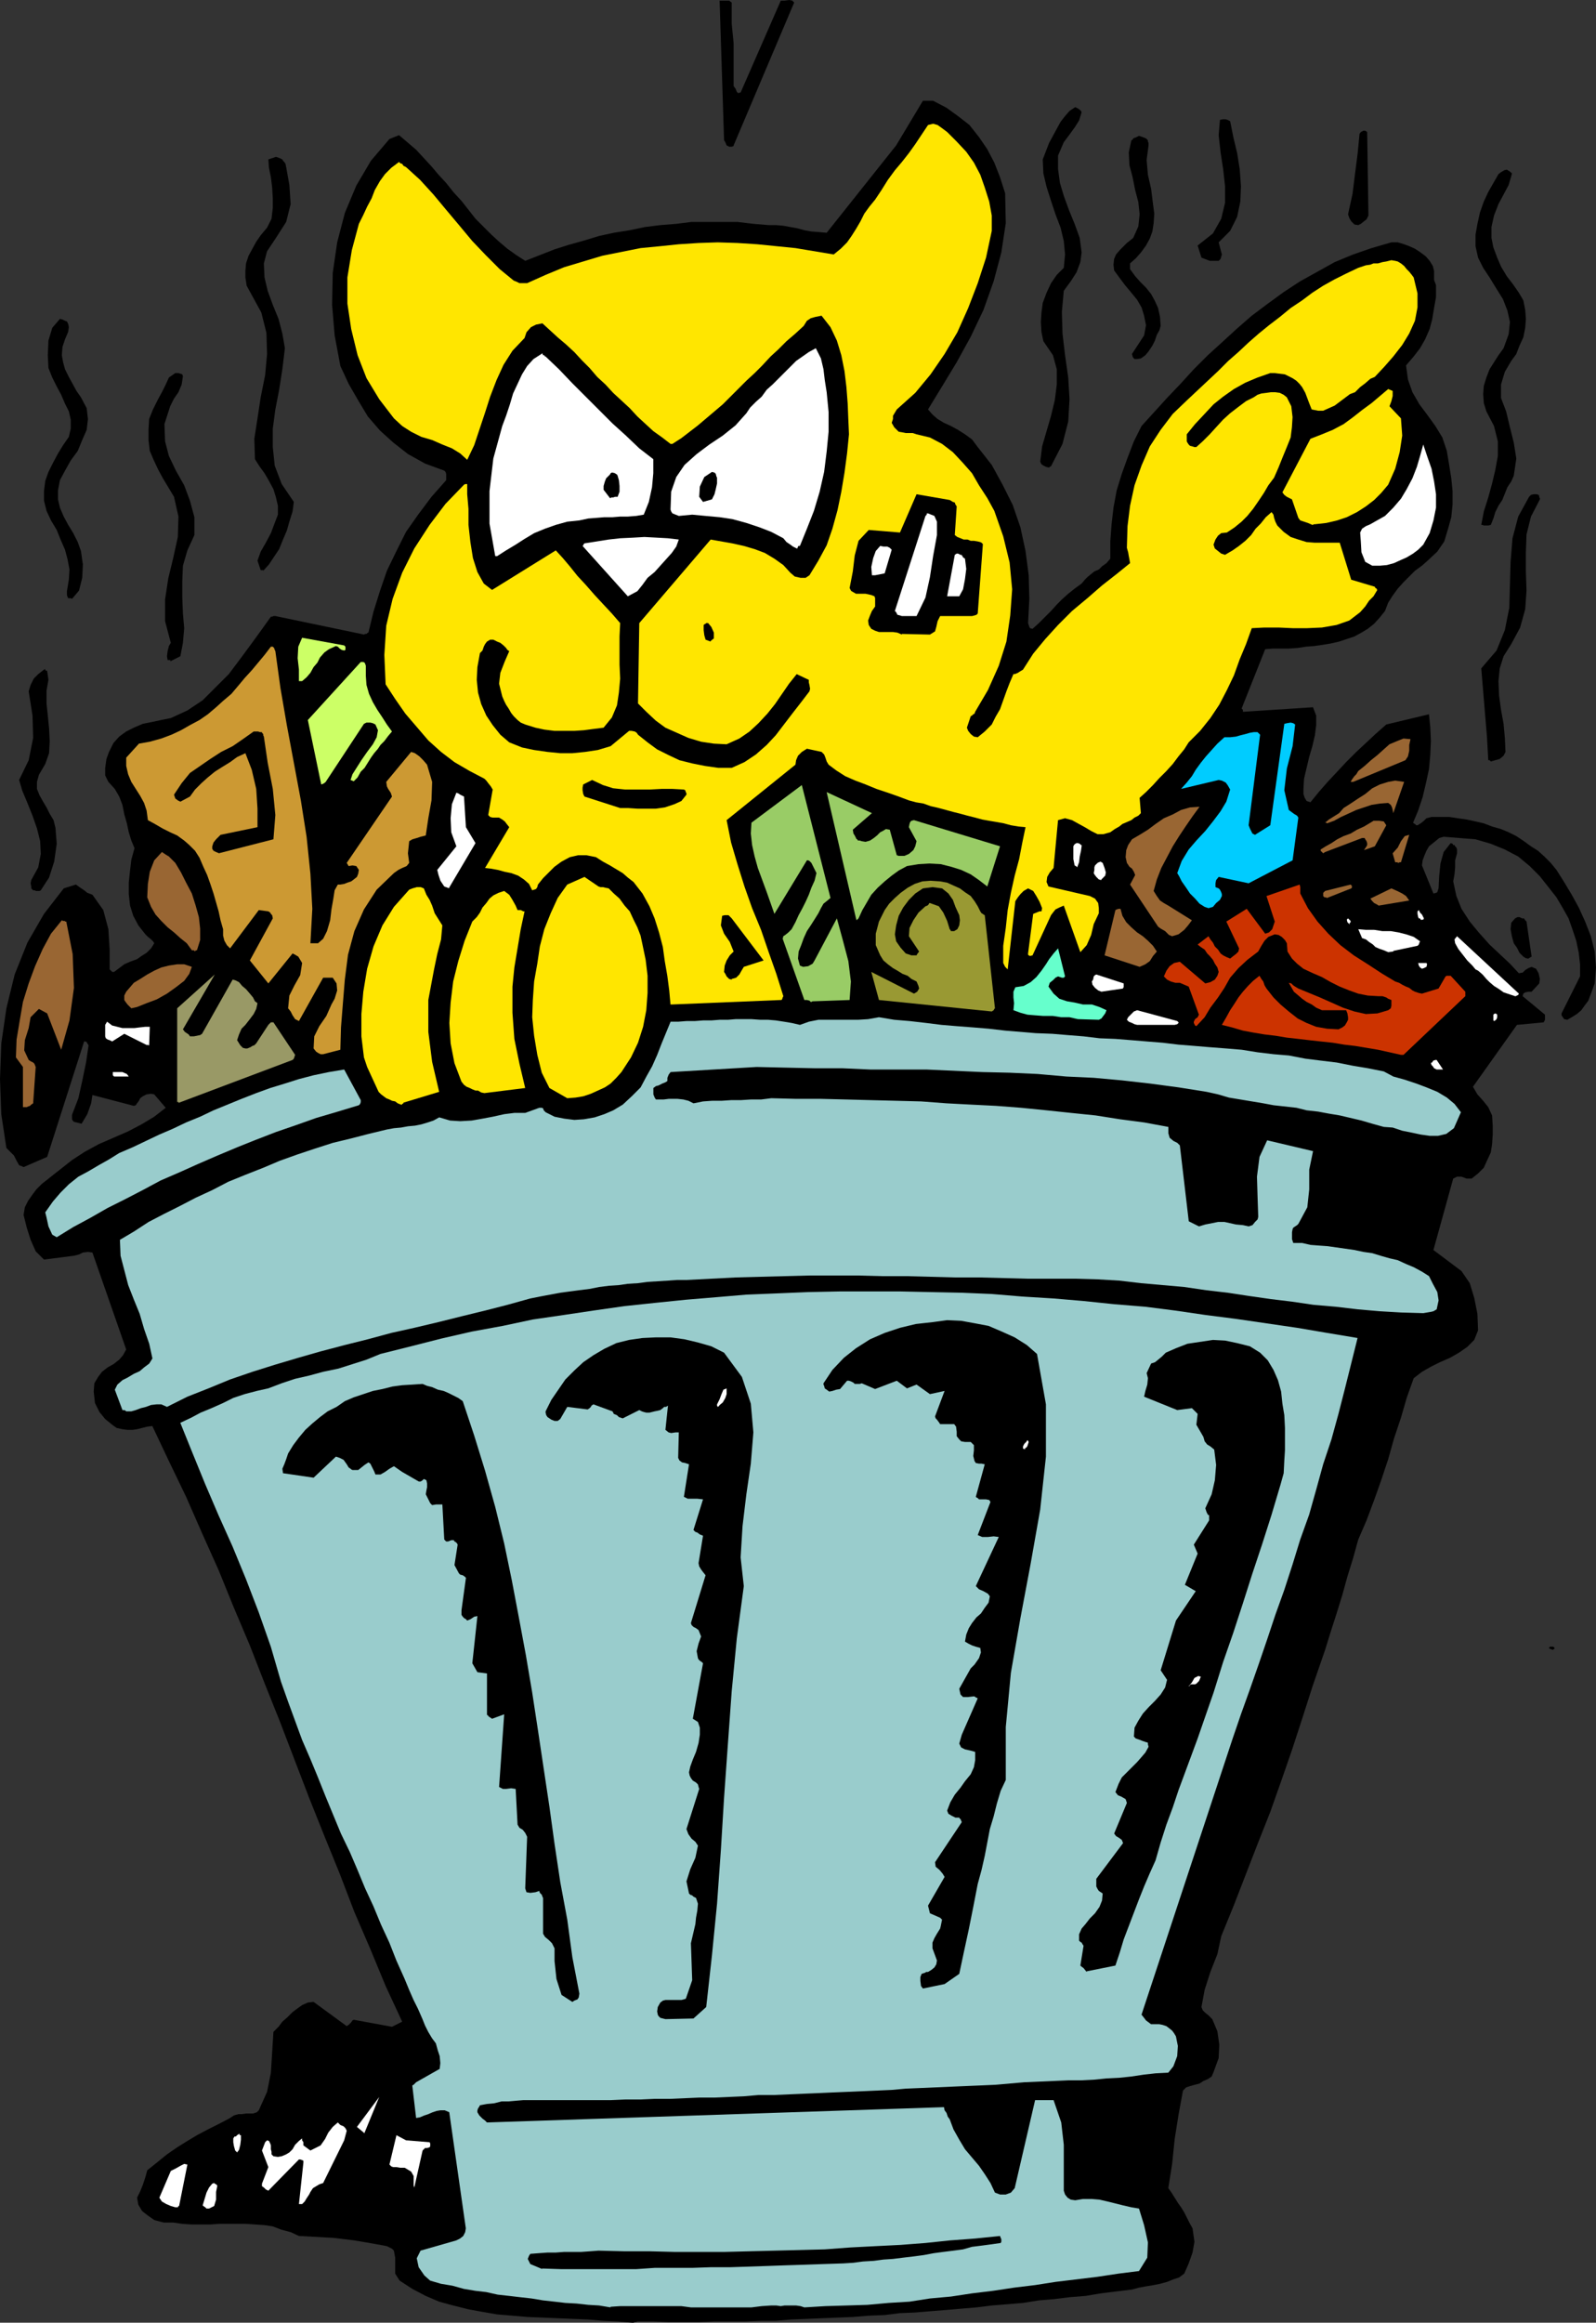 <?xml version="1.0" encoding="UTF-8" standalone="no"?>
<svg
   version="1.0"
   width="107.046mm"
   height="155.711mm"
   id="svg86"
   sodipodi:docname="Cats in Trash Can.wmf"
   xmlns:inkscape="http://www.inkscape.org/namespaces/inkscape"
   xmlns:sodipodi="http://sodipodi.sourceforge.net/DTD/sodipodi-0.dtd"
   xmlns="http://www.w3.org/2000/svg"
   xmlns:svg="http://www.w3.org/2000/svg">
  <rect width="100%" height="100%" fill="#333333" stroke="none"/>
  <sodipodi:namedview
     id="namedview86"
     pagecolor="#ffffff"
     bordercolor="#000000"
     borderopacity="0.25"
     inkscape:showpageshadow="2"
     inkscape:pageopacity="0.0"
     inkscape:pagecheckerboard="0"
     inkscape:deskcolor="#d1d1d1"
     inkscape:document-units="mm" />
  <defs
     id="defs1">
    <pattern
       id="WMFhbasepattern"
       patternUnits="userSpaceOnUse"
       width="6"
       height="6"
       x="0"
       y="0" />
  </defs>
  <path
     style="fill:#000000;fill-opacity:1;fill-rule:evenodd;stroke:none"
     d="m 160.281,588.515 h 0.323 l 0.323,-0.162 h 0.323 l 0.323,-0.162 h 4.039 l 3.878,0.162 h 3.716 3.878 l 4.039,-0.162 h 3.878 3.878 l 4.039,-0.162 h 3.716 l 3.878,-0.323 4.039,-0.162 3.878,-0.162 3.878,-0.162 4.039,-0.162 3.878,-0.323 4.039,-0.162 3.878,-0.485 3.878,-0.162 3.878,-0.323 4.039,-0.323 3.716,-0.323 3.878,-0.323 3.878,-0.485 4.039,-0.323 3.878,-0.323 4.039,-0.646 3.878,-0.323 3.878,-0.485 4.039,-0.323 3.878,-0.646 3.878,-0.485 4.039,-0.485 1.777,-0.485 1.777,-0.323 1.939,-0.323 1.616,-0.323 1.777,-0.485 1.616,-0.646 1.454,-0.485 1.293,-0.97 1.131,-2.585 0.969,-2.747 0.485,-2.747 -0.485,-3.393 -0.808,-1.454 -0.646,-1.293 -0.646,-1.293 -0.808,-1.293 -0.808,-1.131 -0.808,-1.293 -0.808,-1.293 -0.808,-1.131 0.969,-6.14 0.646,-6.302 0.969,-6.14 1.131,-6.14 0.808,-0.808 0.969,-0.323 1.131,-0.323 1.293,-0.323 0.969,-0.646 1.131,-0.485 0.969,-0.646 0.485,-1.131 1.293,-3.555 0.162,-3.393 -0.485,-3.393 -1.293,-3.07 -0.969,-0.97 -0.808,-0.646 -0.646,-0.646 -0.323,-0.808 0.808,-4.363 1.454,-4.525 1.777,-4.525 0.969,-4.525 3.231,-7.918 3.07,-7.918 3.07,-7.918 3.07,-7.756 2.747,-7.756 2.747,-7.918 2.585,-7.918 2.585,-8.08 1.616,-4.686 1.616,-4.686 1.454,-4.686 1.454,-4.525 1.454,-4.686 1.293,-4.686 1.454,-4.686 1.293,-4.686 2.1,-4.848 1.939,-5.171 1.777,-5.009 1.777,-5.332 1.454,-5.171 1.777,-5.333 1.454,-5.009 1.777,-5.009 2.1,-1.616 2.262,-1.293 2.262,-1.131 2.585,-1.131 2.262,-1.293 2.1,-1.454 1.777,-1.778 0.969,-2.424 -0.162,-4.201 -0.808,-4.04 -1.131,-3.717 -2.1,-3.07 -7.109,-5.333 5.009,-18.098 0.969,-0.485 h 1.131 l 1.293,0.485 h 1.293 l 1.616,-1.293 1.454,-1.454 0.808,-1.778 0.969,-2.101 0.323,-2.101 0.162,-2.424 v -2.262 l -0.162,-2.585 -0.969,-2.101 -1.293,-1.616 -1.454,-1.616 -1.131,-1.939 11.149,-15.674 6.786,-0.646 0.162,-0.323 0.162,-0.323 v -0.646 -0.646 l -5.655,-4.686 0.162,-0.646 0.485,-0.323 0.808,-0.162 h 0.808 l 1.939,-2.101 0.162,-1.131 -0.323,-1.454 -0.646,-1.131 -1.131,-0.485 -0.808,0.323 -0.808,0.485 -0.646,0.646 -0.969,0.162 -2.262,-2.424 -2.585,-2.424 -2.585,-2.424 -2.747,-3.07 -2.262,-2.747 -2.1,-3.232 -1.293,-3.232 -0.808,-3.717 0.323,-1.778 0.162,-1.778 v -1.778 l 0.485,-1.778 v -0.646 -0.323 l -0.162,-0.485 -0.323,-0.323 -0.162,-0.323 h -0.323 l -0.162,-0.323 -0.485,-0.162 -1.777,2.262 -0.808,2.909 -0.323,3.232 -0.162,3.07 -0.162,0.485 -0.162,0.485 -0.323,0.162 -0.646,0.162 -2.908,-7.11 0.162,-1.293 0.485,-1.293 0.485,-1.131 0.646,-1.131 0.808,-0.646 0.808,-0.646 0.969,-0.808 1.131,-0.323 4.039,0.323 4.039,0.323 3.878,1.131 3.555,1.454 3.393,1.778 2.908,2.424 2.585,2.585 2.424,3.07 1.777,2.262 1.616,2.747 1.454,2.585 0.969,2.747 0.969,2.909 0.646,3.07 0.323,2.909 v 3.07 l -4.686,9.372 v 0.485 l 0.323,0.485 0.323,0.485 0.808,0.162 1.131,-0.646 1.293,-0.808 1.131,-0.97 0.808,-1.131 0.969,-1.293 0.485,-1.293 0.485,-1.293 0.646,-1.778 0.323,-4.04 -0.323,-4.04 -0.969,-3.878 -1.454,-3.717 -1.616,-3.555 -1.777,-3.232 -1.939,-3.232 -1.939,-3.07 -1.454,-1.778 -1.616,-1.616 -1.616,-1.454 -1.777,-1.131 -1.777,-1.293 -1.939,-1.293 -1.939,-0.97 -1.939,-0.808 -2.262,-0.646 -2.1,-0.808 -2.1,-0.485 -2.262,-0.485 -2.262,-0.323 -2.1,-0.323 h -2.424 -2.1 l -1.293,0.323 -0.646,0.646 -0.808,0.646 -0.808,0.485 h -0.323 l -0.323,-0.323 -0.323,-0.162 -0.162,-0.162 1.293,-3.07 1.131,-3.393 0.808,-3.393 0.808,-3.717 0.323,-3.555 0.162,-3.555 -0.162,-3.555 -0.323,-3.232 -10.825,2.585 -2.747,2.424 -2.424,2.262 -2.424,2.262 -2.585,2.585 -2.262,2.424 -2.424,2.585 -2.262,2.585 -2.1,2.585 -0.969,-0.323 -0.485,-0.808 -0.323,-0.97 v -1.131 l 0.162,-2.747 0.646,-2.747 0.646,-2.747 0.808,-2.747 0.646,-2.747 0.323,-2.585 v -2.424 l -0.808,-2.101 -17.45,1.131 h -0.323 v -0.162 -0.323 l -0.323,-0.323 5.978,-15.028 1.939,-0.162 h 1.939 2.1 l 2.262,-0.162 2.1,-0.323 2.1,-0.162 2.262,-0.323 1.939,-0.323 2.1,-0.485 1.939,-0.646 1.939,-0.646 1.777,-0.97 1.616,-0.97 1.616,-1.293 1.454,-1.616 1.293,-1.616 0.808,-2.101 1.131,-1.778 1.293,-1.778 1.454,-1.616 1.454,-1.454 1.454,-1.454 1.777,-1.293 1.454,-1.293 2.424,-2.262 1.777,-2.585 0.969,-3.232 0.808,-2.909 0.323,-3.232 v -3.393 l -0.323,-3.232 -0.485,-3.07 -0.646,-3.878 -1.131,-3.393 -1.777,-2.909 -2.1,-2.909 -1.939,-2.585 -1.777,-3.07 -1.131,-3.232 -0.485,-3.555 1.939,-2.262 1.616,-2.101 1.293,-2.262 1.131,-2.585 0.646,-2.424 0.485,-2.909 0.485,-2.747 V 72.231 l -0.485,-1.293 v -1.293 -0.97 l -0.323,-1.293 -0.808,-1.293 -0.969,-1.131 -1.293,-0.97 -1.454,-0.97 -1.454,-0.646 -1.293,-0.485 -1.616,-0.485 h -1.616 l -5.009,1.454 -4.686,1.616 -4.686,1.939 -4.362,2.424 -4.362,2.424 -4.201,2.747 -4.201,3.07 -3.878,2.909 -3.716,3.232 -3.878,3.555 -3.555,3.232 -3.555,3.555 -3.393,3.717 -3.393,3.555 -3.231,3.555 -3.231,3.555 -1.939,3.878 -1.616,4.201 -1.454,4.04 -1.293,4.201 -0.808,4.363 -0.485,4.201 -0.323,4.363 v 4.363 l -0.969,1.131 -1.131,0.808 -0.808,0.808 -1.131,0.485 -0.808,0.646 -0.969,0.808 -0.646,0.646 -0.808,0.97 -1.777,1.293 -1.616,1.293 -1.454,1.293 -1.454,1.454 -1.454,1.616 -1.454,1.454 -1.616,1.616 -1.616,1.454 -0.646,-0.162 -0.162,-0.323 -0.162,-0.485 -0.162,-0.485 0.323,-6.14 -0.162,-5.979 -0.808,-6.14 -1.293,-5.979 -1.939,-5.656 -2.585,-5.171 -2.747,-5.009 -3.555,-4.525 -1.454,-1.939 -1.777,-1.293 -1.777,-1.131 -1.777,-0.97 -1.777,-0.808 -1.616,-0.97 -1.293,-1.131 -1.131,-1.293 3.555,-5.817 3.716,-6.14 3.555,-6.464 3.231,-6.787 2.585,-7.272 1.939,-7.272 1.131,-7.433 -0.162,-7.595 -1.293,-4.04 -1.454,-3.717 -1.777,-3.393 -2.1,-3.07 -2.424,-3.07 -2.908,-2.262 -2.908,-2.101 -3.393,-1.778 h -0.808 -0.646 -0.485 -0.646 l -6.786,11.311 -17.612,22.138 -1.777,-0.162 -2.1,-0.162 -1.777,-0.323 -1.777,-0.485 -1.777,-0.323 -1.777,-0.323 -1.777,-0.162 h -1.939 l -3.878,-0.323 -4.039,-0.485 h -3.878 -4.039 -3.716 l -3.878,0.485 -4.039,0.323 -3.878,0.485 -3.878,0.808 -4.039,0.646 -3.716,0.808 -3.716,1.131 -4.039,1.131 -3.555,1.131 -3.716,1.454 -3.716,1.454 -2.262,-1.454 -2.262,-1.616 -2.1,-1.778 -1.939,-1.778 -1.939,-1.939 -2.1,-2.101 -1.777,-2.262 -1.777,-2.262 -1.939,-2.101 -1.939,-2.424 -1.939,-2.101 -1.777,-2.101 -1.939,-2.101 -1.939,-2.101 -2.262,-1.939 -2.1,-1.778 -2.424,0.97 -4.686,5.494 -3.716,6.302 -2.908,6.948 -1.939,7.433 -1.131,7.756 -0.162,8.08 0.646,7.756 1.454,7.756 2.1,4.525 2.424,4.201 2.424,4.04 3.07,3.555 3.393,3.07 3.716,2.909 4.362,2.424 4.847,1.778 0.323,0.323 0.162,0.485 v 0.808 0.808 l -3.716,4.201 -3.393,4.525 -3.07,4.363 -2.424,4.848 -2.424,5.009 -1.777,5.171 -1.616,5.171 -1.293,5.333 h -0.162 l -0.323,0.323 h -0.323 l -0.323,0.162 -22.459,-4.686 h -0.162 -0.323 l -0.323,0.162 h -0.323 l -2.424,3.393 -2.585,3.555 -2.747,3.717 -2.908,3.878 -3.231,3.232 -3.393,3.393 -3.878,2.585 -4.201,1.939 -2.424,0.485 -2.262,0.485 -2.424,0.485 -2.262,0.97 -1.939,0.97 -1.777,1.293 -1.454,1.616 -1.131,2.262 -0.646,1.778 -0.323,2.262 v 1.939 l 0.808,1.616 1.616,1.778 1.131,1.939 0.808,2.101 0.485,2.424 0.646,2.262 0.485,2.262 0.646,2.101 0.808,1.939 -0.808,2.909 -0.323,2.747 -0.323,3.07 v 2.909 l 0.323,2.909 0.808,2.585 1.293,2.424 1.777,2.262 0.646,0.646 0.808,0.646 0.485,0.485 0.323,0.485 -0.808,1.293 -1.131,1.131 -1.293,0.808 -1.131,0.808 -1.777,0.646 -1.454,0.646 -1.293,0.97 -1.293,0.97 h -0.162 -0.323 l -0.323,-0.323 -0.323,-0.323 v -5.009 l -0.323,-5.171 -1.293,-4.848 -2.747,-3.878 -1.293,-0.485 -0.808,-0.646 -0.969,-0.646 -1.131,-0.808 -3.07,0.97 -5.009,6.464 -4.201,7.272 -3.231,8.08 -2.1,8.564 -1.293,8.888 L 0,273.412 l 0.323,8.888 1.293,8.564 0.969,0.97 0.969,0.97 0.646,1.293 0.646,1.131 0.323,0.162 h 0.162 l 0.323,0.162 0.323,0.162 5.978,-2.585 9.371,-29.248 h 0.323 l 0.323,0.162 0.162,0.323 0.323,0.485 -0.646,4.363 -0.969,4.686 -0.969,4.363 -1.616,4.201 v 0.808 0.323 l 0.162,0.323 0.323,0.323 1.939,0.485 1.454,-2.424 0.969,-2.747 0.323,-2.101 10.502,2.747 0.485,-0.162 0.323,-0.485 0.485,-0.646 0.323,-0.646 0.646,-0.485 0.969,-0.485 1.131,-0.162 0.808,0.162 2.908,3.393 -2.908,2.262 -3.231,1.939 -3.393,1.778 -3.716,1.616 -3.716,1.616 -3.555,1.939 -3.231,2.101 -3.07,2.424 -1.454,1.131 -1.616,1.293 -1.454,1.131 -1.454,1.454 -0.969,1.293 -1.131,1.616 -0.808,1.616 -0.323,1.939 0.808,3.232 0.969,3.07 1.293,2.909 2.1,2.101 7.594,-0.97 1.293,-0.323 0.969,-0.485 1.293,-0.162 1.131,0.162 8.563,24.562 -0.808,1.454 -0.969,1.131 -1.454,1.131 -1.454,0.808 -1.454,1.131 -0.969,1.293 -0.969,1.616 -0.162,2.101 0.323,2.909 1.131,2.262 1.454,1.778 1.777,1.454 1.131,0.808 1.454,0.323 1.293,0.162 h 1.293 l 1.131,-0.162 1.293,-0.323 1.293,-0.323 1.293,-0.162 4.201,8.888 4.362,9.049 4.039,9.211 4.201,9.372 3.878,9.534 4.039,9.534 3.716,9.534 3.878,9.695 3.716,9.695 3.716,9.695 3.878,9.695 3.878,9.534 3.716,9.695 4.039,9.372 3.878,9.372 4.201,9.049 -2.585,1.293 -9.694,-1.778 -0.323,0.162 -0.323,0.485 -0.646,0.646 -0.485,0.323 -8.402,-6.14 -1.454,0.162 -1.454,0.646 -1.131,0.808 -1.293,0.97 -1.293,1.293 -1.293,1.131 -0.969,1.293 -1.293,1.293 -0.323,5.171 -0.323,5.171 -0.969,4.848 -2.1,4.686 -0.485,0.485 -0.969,0.323 h -0.808 -0.969 l -1.131,0.162 h -0.808 l -1.131,0.323 -0.969,0.646 -2.747,1.454 -2.908,1.454 -2.747,1.454 -2.424,1.454 -2.585,1.616 -2.585,1.778 -2.585,2.101 -2.424,1.939 -0.485,1.778 -0.646,1.939 -0.646,1.616 -0.808,1.616 0.323,1.778 0.969,1.616 1.454,1.131 1.616,1.131 2.424,0.646 h 2.424 l 2.262,0.323 2.424,0.162 h 2.262 2.424 l 2.262,-0.162 h 2.262 2.262 2.262 l 2.262,0.162 2.424,0.162 2.1,0.323 2.1,0.808 2.424,0.646 2.1,0.97 2.908,0.162 2.908,0.162 2.908,0.162 2.747,0.323 2.585,0.323 2.908,0.485 2.747,0.485 2.585,0.485 0.646,0.323 0.646,0.323 0.323,0.323 0.162,0.162 0.323,1.778 v 1.939 2.101 l 1.131,1.778 3.231,2.101 3.393,1.778 3.393,1.454 3.555,0.97 3.878,0.97 3.555,0.646 3.716,0.646 3.878,0.323 3.716,0.323 4.039,0.162 3.716,0.162 3.878,0.162 3.878,0.162 3.716,0.323 3.716,0.162 3.716,0.323 z"
     id="path1" />
  <path
     style="fill:#99cccc;fill-opacity:1;fill-rule:evenodd;stroke:none"
     d="m 154.788,584.475 2.424,-0.162 h 2.585 2.585 2.585 2.424 2.585 2.747 l 2.424,0.323 h 2.585 2.585 2.585 2.424 2.747 2.424 l 2.585,-0.323 2.424,-0.162 h 1.293 l 1.131,0.162 0.969,-0.162 h 0.969 0.969 0.969 l 1.131,0.162 0.969,0.323 5.332,-0.323 5.494,-0.162 5.17,-0.162 5.332,-0.485 5.332,-0.323 5.17,-0.808 5.332,-0.485 5.332,-0.808 5.332,-0.646 5.332,-0.808 5.332,-0.646 5.17,-0.808 5.332,-0.646 5.332,-0.646 5.332,-0.808 5.17,-0.646 2.1,-3.393 0.162,-3.878 -0.969,-4.363 -1.293,-4.201 -1.939,-0.323 -2.1,-0.485 -1.939,-0.485 -1.939,-0.485 -2.1,-0.485 -1.939,-0.162 h -2.262 l -1.939,0.323 -1.131,-0.162 -0.808,-0.485 -0.646,-0.808 -0.323,-0.97 v -5.817 -5.817 l -0.646,-5.656 -1.939,-5.656 h -4.686 l -5.17,22.3 -0.969,1.131 -1.293,0.485 h -1.454 l -1.293,-0.485 -1.131,-2.424 -1.454,-2.262 -1.454,-2.101 -1.777,-2.101 -1.777,-2.101 -1.454,-2.424 -1.454,-2.585 -0.969,-2.585 -0.485,-0.646 -0.323,-0.97 -0.485,-0.646 -0.162,-0.808 -115.849,3.878 -0.485,-0.485 -0.646,-0.485 -0.808,-0.808 -0.485,-0.808 v -0.485 l 0.162,-0.485 0.323,-0.485 0.162,-0.323 1.777,-0.323 1.777,-0.162 1.939,-0.485 h 1.777 l 1.777,-0.162 1.939,-0.162 h 1.777 1.777 1.939 1.777 2.1 1.777 1.777 1.939 1.777 1.777 3.716 l 3.716,-0.162 h 3.878 l 3.555,-0.162 h 3.878 l 3.716,-0.162 3.716,-0.162 h 3.878 l 3.716,-0.162 3.716,-0.162 3.716,-0.323 h 3.878 l 3.716,-0.162 3.716,-0.162 3.878,-0.162 3.555,-0.162 3.878,-0.162 3.716,-0.162 3.716,-0.162 3.716,-0.162 3.555,-0.323 3.878,-0.162 3.716,-0.162 3.716,-0.162 3.716,-0.162 3.878,-0.162 3.716,-0.162 3.716,-0.323 3.716,-0.323 3.716,-0.162 3.716,-0.162 3.716,-0.162 h 3.231 l 3.231,-0.162 3.231,-0.323 3.231,-0.162 3.07,-0.323 3.231,-0.485 2.908,-0.323 3.231,-0.162 1.293,-1.616 0.969,-2.585 0.162,-2.585 -0.485,-2.424 -0.485,-0.808 -0.485,-0.646 -0.808,-0.646 -0.646,-0.485 -0.969,-0.323 -0.808,-0.162 h -1.131 -0.969 l -0.646,-0.485 -0.646,-0.485 -0.485,-0.646 -0.646,-0.808 23.105,-69.969 2.1,-6.14 2.262,-6.302 2.262,-6.464 2.1,-6.14 2.1,-6.302 2.262,-6.302 2.1,-6.464 1.939,-6.302 2.262,-6.302 1.777,-6.302 1.777,-6.464 2.1,-6.302 1.777,-6.464 1.616,-6.302 1.616,-6.464 1.616,-6.464 -7.756,-1.293 -7.594,-1.293 -7.756,-1.131 -7.756,-1.131 -7.594,-0.97 -7.756,-1.131 -7.594,-0.97 -7.917,-0.646 -7.756,-0.808 -7.594,-0.646 -7.917,-0.485 -7.756,-0.646 -7.594,-0.323 -7.917,-0.162 -7.594,-0.162 h -7.917 -7.594 l -7.917,0.162 -7.756,0.323 -7.917,0.323 -7.594,0.646 -7.756,0.646 -7.917,0.808 -7.594,0.808 -7.917,1.131 -7.594,1.131 -7.756,1.131 -7.594,1.616 -7.917,1.454 -7.756,1.778 -7.594,1.939 -7.756,1.939 -3.555,1.454 -3.555,1.131 -3.555,1.131 -3.878,0.808 -3.555,0.97 -3.555,0.808 -3.393,1.131 -3.393,1.293 -2.908,0.646 -3.07,0.808 -2.908,0.97 -2.585,1.293 -2.908,1.293 -2.747,1.131 -2.424,1.293 -2.747,1.293 3.07,7.595 3.231,7.918 3.393,7.918 3.555,7.918 3.393,8.241 3.231,8.403 3.07,8.726 2.585,8.888 1.777,5.009 1.777,4.848 1.777,4.848 2.1,4.848 1.939,4.686 1.939,4.848 1.939,4.686 1.939,4.686 2.262,4.686 1.939,4.525 1.939,4.686 2.1,4.525 1.939,4.686 2.1,4.525 1.777,4.525 2.1,4.686 1.131,2.747 1.131,2.585 1.131,2.262 1.131,2.585 0.646,1.616 0.808,1.616 0.969,1.616 0.969,1.293 0.485,1.778 0.485,1.454 0.162,1.778 -0.162,1.454 -5.978,3.393 -0.323,0.323 -0.162,0.162 -0.162,0.162 -0.323,0.162 0.969,8.241 0.969,-0.162 1.131,-0.485 0.969,-0.323 1.131,-0.485 0.969,-0.323 0.969,-0.162 h 1.131 l 1.131,0.485 4.201,29.41 -0.162,0.97 -0.485,0.97 -0.808,0.646 -0.969,0.485 -9.048,2.585 -0.969,1.939 0.485,2.262 1.454,2.101 1.454,1.293 2.747,0.808 2.908,0.485 2.908,0.808 2.908,0.485 2.747,0.323 2.908,0.646 2.908,0.323 2.747,0.323 2.908,0.323 2.908,0.485 2.908,0.323 2.747,0.323 2.908,0.162 2.908,0.323 2.747,0.162 2.908,0.485 v 0 z"
     id="path2" />
  <path
     style="fill:#000000;fill-opacity:1;fill-rule:evenodd;stroke:none"
     d="m 137.338,574.78 5.009,0.162 h 4.524 4.847 4.686 4.847 l 4.686,-0.323 h 4.847 4.686 l 4.686,-0.162 h 4.847 l 4.847,-0.162 4.847,-0.162 4.524,-0.162 5.009,-0.162 4.686,-0.162 4.847,-0.162 2.585,-0.162 2.424,-0.323 2.747,-0.162 2.424,-0.323 2.424,-0.162 2.585,-0.323 2.747,-0.323 2.424,-0.323 2.585,-0.485 2.424,-0.323 2.585,-0.323 2.424,-0.323 2.262,-0.646 2.585,-0.323 2.424,-0.323 2.262,-0.323 0.162,-0.323 v -0.646 l -0.162,-0.323 -0.162,-0.485 -6.301,0.646 -6.463,0.485 -6.14,0.646 -6.301,0.485 -6.463,0.323 -6.301,0.323 -6.463,0.485 -6.14,0.162 -6.463,0.162 -6.463,0.162 -6.301,0.162 h -6.463 -6.301 l -6.301,-0.162 H 158.181 l -6.463,-0.162 -2.1,0.162 -2.262,0.162 h -2.262 -2.1 l -2.1,0.162 h -2.1 l -2.262,0.162 -2.1,0.162 -0.323,0.485 -0.323,0.808 0.323,0.646 0.323,0.646 3.07,1.293 v 0 z"
     id="path3" />
  <path
     style="fill:#ffffff;fill-opacity:1;fill-rule:evenodd;stroke:none"
     d="m 52.996,559.59 1.293,-0.646 0.485,-1.616 v -1.939 l 0.323,-1.616 -0.323,-0.323 -0.323,-0.162 -0.162,-0.162 -0.485,0.162 -0.808,0.97 -0.646,1.293 -0.485,1.616 -0.485,1.616 0.162,0.162 0.485,0.323 0.323,0.323 z"
     id="path4" />
  <path
     style="fill:#ffffff;fill-opacity:1;fill-rule:evenodd;stroke:none"
     d="m 44.433,559.267 h 0.162 0.485 l 0.162,-0.323 h 0.162 l 2.1,-10.503 -0.808,-0.162 -0.969,0.485 -1.131,0.646 -1.293,0.646 -2.908,6.787 0.646,0.97 1.131,0.646 1.131,0.485 1.131,0.323 z"
     id="path5" />
  <path
     style="fill:#ffffff;fill-opacity:1;fill-rule:evenodd;stroke:none"
     d="m 76.586,558.459 0.646,-0.646 0.485,-0.808 0.646,-0.97 0.323,-0.646 0.646,-0.97 0.808,-0.485 0.808,-0.485 0.969,-0.323 5.332,-10.827 0.646,-2.424 -0.323,-0.646 -0.485,-0.485 -0.808,-0.323 -0.646,-0.646 -1.293,1.131 -1.131,1.454 -0.808,1.616 -1.131,1.616 -2.585,1.293 -1.777,-1.293 v -0.485 -0.323 l -0.323,-0.485 v -0.485 l -0.808,0.646 -0.969,0.97 -0.646,1.131 -0.808,0.808 -0.808,0.485 -1.131,0.485 -0.969,0.162 -1.131,-0.162 -0.485,-0.485 v -0.646 l -0.162,-0.646 v -0.97 l -0.162,-0.485 -0.323,-0.646 -0.485,-0.162 -0.485,0.485 -0.808,2.101 1.616,4.201 -1.616,4.201 v 0.646 l 0.485,0.323 0.485,0.485 0.646,0.323 7.756,-7.918 h 0.323 l 0.485,0.162 0.323,0.162 v 0.485 l -1.131,10.503 h 0.162 0.323 0.323 v 0 z"
     id="path6" />
  <path
     style="fill:#ffffff;fill-opacity:1;fill-rule:evenodd;stroke:none"
     d="m 105.023,554.258 2.1,-9.372 0.323,-0.323 0.323,-0.323 h 0.485 l 0.646,-0.162 0.162,-0.323 v -0.323 -0.323 l -0.162,-0.323 -5.978,-0.485 -2.424,-1.293 -1.777,7.433 0.485,0.485 0.485,0.162 h 0.808 l 0.969,0.162 h 1.131 l 0.808,0.485 0.808,0.485 0.646,1.131 v 0.485 0.97 0.97 z"
     id="path7" />
  <path
     style="fill:#ffffff;fill-opacity:1;fill-rule:evenodd;stroke:none"
     d="m 60.106,545.37 0.485,-0.646 0.323,-1.293 0.162,-1.293 v -1.131 h -0.323 v -0.323 H 60.59 l -0.485,0.323 v 0 l -0.323,0.323 h -0.323 l -0.323,0.485 v 0.97 l 0.162,0.97 0.323,1.131 z"
     id="path8" />
  <path
     style="fill:#ffffff;fill-opacity:1;fill-rule:evenodd;stroke:none"
     d="m 92.42,540.361 3.716,-9.049 -5.655,7.595 1.939,1.616 z"
     id="path9" />
  <path
     style="fill:#000000;fill-opacity:1;fill-rule:evenodd;stroke:none"
     d="m 168.683,511.597 7.109,-0.162 3.231,-2.909 1.454,-13.089 1.293,-13.089 0.969,-13.574 0.808,-13.25 0.969,-13.574 0.969,-13.412 1.293,-13.412 1.777,-13.25 -0.808,-7.272 0.485,-7.918 0.969,-8.08 1.131,-7.756 0.646,-7.918 -0.646,-7.272 -2.262,-6.787 -4.524,-6.14 -3.231,-1.616 -3.393,-0.97 -3.393,-0.808 -3.555,-0.485 h -3.716 l -3.393,0.162 -3.393,0.485 -3.231,0.808 -3.07,1.454 -2.747,1.616 -2.585,1.778 -2.262,2.101 -2.262,2.262 -1.777,2.585 -1.777,2.585 -1.454,2.909 v 0.323 l 0.162,0.646 0.323,0.485 0.485,0.323 0.485,0.323 0.808,0.323 h 0.808 l 0.646,-0.485 1.777,-3.07 5.17,0.646 0.485,-0.323 0.323,-0.323 0.162,-0.323 0.485,-0.323 4.847,1.778 0.323,0.646 0.808,0.323 0.485,0.485 0.969,0.323 4.201,-2.101 0.646,0.323 0.485,0.162 0.646,0.162 h 0.808 l 0.646,-0.162 0.646,-0.162 0.808,-0.162 0.646,-0.162 0.646,-0.485 0.323,-0.323 h 0.485 l 0.485,-0.323 -0.646,6.14 0.808,0.646 0.646,0.162 1.131,-0.162 h 0.808 l -0.162,6.464 0.323,0.646 0.646,0.485 0.808,0.162 0.969,0.323 -1.293,8.241 0.969,0.485 h 1.131 1.293 l 1.454,0.162 -2.424,7.756 0.485,0.485 0.485,0.162 0.646,0.485 0.808,0.323 -1.131,6.948 0.162,0.808 0.485,0.808 0.485,0.646 0.646,0.808 -3.716,12.119 0.162,0.485 0.485,0.485 0.646,0.323 0.646,0.485 0.646,1.616 -0.646,1.778 -0.485,1.939 0.323,1.778 0.162,0.323 0.323,0.323 0.485,0.323 0.323,0.323 -2.585,14.058 1.293,0.808 0.485,1.454 v 1.778 l -0.323,2.101 -0.646,2.262 -0.808,1.939 -0.646,1.778 -0.323,1.454 0.162,0.808 0.323,0.646 0.485,0.646 0.808,0.485 0.323,0.323 0.162,0.162 0.162,0.646 0.162,0.485 -3.231,10.18 0.485,1.293 0.808,1.131 0.969,0.808 0.646,0.97 -0.646,3.07 -1.293,2.909 -0.969,3.07 0.646,3.07 0.323,0.323 0.485,0.162 0.323,0.323 0.646,0.323 0.485,1.454 -0.162,1.778 -0.323,1.778 -0.162,1.616 -1.131,4.848 0.162,4.686 0.162,4.686 -1.616,4.686 -0.485,0.162 -0.646,0.162 h -0.808 -0.646 -0.969 -0.646 -0.969 l -0.646,0.162 -0.646,0.485 -0.646,1.131 -0.162,1.131 0.162,0.808 0.162,0.323 0.485,0.485 0.646,0.162 z"
     id="path10" />
  <path
     style="fill:#000000;fill-opacity:1;fill-rule:evenodd;stroke:none"
     d="m 145.094,507.235 0.485,-0.323 0.808,-0.323 0.323,-0.485 0.162,-0.97 -1.777,-9.211 -1.293,-9.534 -1.777,-9.534 -1.454,-9.695 -1.293,-9.372 -1.454,-9.695 -1.454,-9.695 -1.454,-9.534 -1.616,-9.534 -1.777,-9.534 -1.777,-9.372 -1.939,-9.372 -2.262,-9.211 -2.585,-9.211 -2.747,-8.888 -2.908,-8.726 -1.131,-0.808 -1.293,-0.646 -1.293,-0.646 -1.131,-0.485 -1.454,-0.323 -1.454,-0.646 -1.293,-0.323 -1.131,-0.485 -2.585,0.162 -2.585,0.162 -2.424,0.323 -2.585,0.646 -2.424,0.485 -2.424,0.808 -2.424,0.808 -2.262,0.97 -2.1,1.454 -2.262,1.131 -1.939,1.454 -1.939,1.616 -1.777,1.616 -1.616,1.939 -1.454,1.939 -1.293,2.101 -0.485,1.454 -0.485,1.293 -0.485,1.131 0.162,1.131 7.756,1.131 5.655,-5.333 0.969,0.323 0.969,0.485 0.808,1.131 0.485,0.808 0.485,0.323 0.162,0.162 0.323,0.162 h 0.323 1.131 l 0.808,-0.646 0.808,-0.646 0.969,-0.646 0.485,0.323 0.485,0.97 0.485,0.97 0.323,0.808 h 1.293 l 1.131,-0.646 1.131,-0.808 1.131,-0.646 2.1,1.454 4.201,2.424 h 0.485 l 0.485,-0.323 0.323,-0.323 0.646,0.323 0.162,0.808 v 0.97 l -0.162,0.808 -0.162,0.97 1.131,2.262 0.485,0.485 0.969,-0.162 h 0.808 0.808 l 0.485,8.888 0.485,0.485 h 0.485 l 0.808,-0.323 h 0.646 l 0.162,0.323 0.323,0.162 0.323,0.323 0.162,0.323 -0.808,5.171 1.131,2.101 0.323,0.323 0.646,0.162 0.485,0.323 0.323,0.323 -1.131,8.241 v 0.485 0.646 l 0.323,0.485 0.323,0.323 0.162,0.162 h 0.162 l 0.162,0.162 0.323,0.323 0.808,-0.323 0.485,-0.323 0.485,-0.323 0.808,-0.162 -1.293,11.958 1.293,2.262 2.424,0.323 v 10.503 l 0.323,0.162 v 0.162 l 0.485,0.323 0.485,0.323 3.07,-1.131 -1.293,18.421 0.969,0.485 h 0.808 l 1.293,-0.162 1.131,0.162 0.485,9.049 0.485,0.808 0.808,0.485 0.646,0.808 0.485,0.97 -0.485,13.089 0.323,0.97 0.969,0.162 1.293,-0.162 0.969,-0.323 0.162,0.485 0.485,0.485 0.162,0.485 0.162,0.323 v 9.049 l 0.485,0.808 0.969,0.808 0.808,0.808 0.646,1.293 v 3.232 l 0.485,4.525 1.293,4.04 z"
     id="path11" />
  <path
     style="fill:#000000;fill-opacity:1;fill-rule:evenodd;stroke:none"
     d="m 233.959,503.841 5.494,-1.131 3.716,-2.585 1.131,-5.333 1.293,-5.979 1.131,-5.656 1.131,-5.817 0.969,-3.555 0.808,-3.555 0.646,-3.393 0.646,-3.393 0.969,-3.232 0.808,-3.232 0.969,-3.232 1.293,-2.747 v -13.412 l 1.293,-13.735 2.424,-13.897 2.585,-13.735 2.424,-13.735 1.454,-13.412 v -13.25 l -2.262,-12.766 -2.585,-2.262 -3.07,-1.939 -3.231,-1.454 -3.393,-1.454 -3.393,-0.646 -3.555,-0.646 -3.555,-0.162 -3.555,0.485 -4.362,0.485 -4.039,0.97 -3.878,1.293 -3.716,1.616 -3.555,2.262 -3.07,2.424 -2.908,3.07 -2.262,3.393 v 0.323 l 0.162,0.323 0.162,0.646 0.485,0.323 0.646,0.485 0.808,-0.162 0.969,-0.323 0.969,-0.162 1.777,-2.101 h 0.485 l 0.485,0.162 0.646,0.323 0.323,0.323 h 0.323 0.485 0.485 l 0.485,-0.162 3.393,1.454 5.494,-2.101 2.585,1.939 2.424,-0.97 3.393,2.424 3.716,-0.808 -2.424,6.464 0.162,0.485 0.323,0.323 0.485,0.646 0.323,0.485 h 3.555 l 0.485,0.646 0.162,1.293 v 1.131 l 0.646,0.808 0.485,0.485 0.969,0.162 h 0.646 0.808 l 0.808,0.808 v 1.293 l -0.162,1.454 0.323,1.293 0.323,0.485 0.808,0.162 h 0.646 l 0.808,0.162 -2.262,8.241 0.162,0.162 0.323,0.162 0.323,0.323 h 0.323 0.485 0.969 l 0.808,0.162 0.323,0.485 -3.231,8.403 1.131,0.485 h 1.454 l 1.454,-0.162 1.293,0.162 -5.817,12.443 0.808,0.808 1.131,0.485 1.131,0.646 0.485,0.646 -0.323,1.616 -0.969,1.293 -0.969,1.454 -1.131,0.97 -1.131,1.454 -0.808,1.293 -0.646,1.616 -0.323,1.778 0.808,0.485 0.969,0.485 0.969,0.323 1.131,0.323 0.162,1.131 -0.485,1.454 -1.131,1.616 -0.969,0.97 -2.908,5.171 0.323,1.454 0.646,0.646 h 1.131 l 1.454,-0.162 h 0.323 l 0.162,0.162 0.323,0.162 0.323,0.162 -4.039,9.211 -0.646,2.262 0.485,0.97 0.969,0.485 1.454,0.323 1.131,0.323 v 2.101 l -0.323,1.778 -0.808,1.778 -1.454,1.778 -1.131,1.616 -1.454,1.778 -1.131,1.939 -0.808,2.101 0.323,0.808 0.808,0.485 0.969,0.485 h 0.969 l 0.162,0.323 h 0.162 l 0.162,0.485 0.162,0.323 -6.786,10.18 0.162,1.131 0.969,0.808 0.808,0.97 0.485,0.808 -4.201,7.272 0.485,1.939 2.585,1.131 0.485,0.485 -0.162,0.808 -0.162,0.808 -0.162,0.646 -0.808,1.293 -0.646,1.131 -0.485,1.131 v 1.454 l 1.131,3.07 -0.162,0.97 -0.485,0.808 -0.808,0.646 -0.808,0.485 h -0.485 l -0.162,0.162 -0.485,0.162 -0.485,0.162 -0.323,0.808 v 0.97 l 0.162,1.293 z"
     id="path12" />
  <path
     style="fill:#000000;fill-opacity:1;fill-rule:evenodd;stroke:none"
     d="m 275.484,499.478 7.271,-1.454 1.131,-3.393 0.969,-3.232 1.293,-3.393 1.293,-3.393 1.293,-3.393 1.293,-3.232 1.454,-3.393 1.454,-3.232 1.293,-4.525 1.454,-4.525 1.616,-4.363 1.454,-4.363 1.616,-4.363 1.616,-4.363 1.616,-4.363 1.454,-4.201 2.585,-7.433 2.424,-7.756 2.585,-7.433 2.424,-7.433 2.424,-7.595 2.424,-7.272 2.424,-7.595 2.262,-7.595 0.808,-2.909 0.162,-3.232 0.162,-2.585 v -2.747 -2.909 l -0.162,-3.232 -0.485,-2.909 -0.323,-3.07 -0.808,-2.909 -1.131,-2.585 -1.454,-2.424 -1.939,-1.939 -2.585,-1.616 -3.231,-0.808 -3.07,-0.646 -3.07,-0.162 -3.231,0.485 -3.231,0.485 -2.908,1.131 -2.585,1.131 -0.969,0.97 -0.969,0.808 -0.808,0.646 -0.969,0.323 -1.131,2.424 0.323,1.293 -0.162,1.616 -0.485,1.616 -0.323,1.454 8.402,3.393 3.716,-0.485 0.323,0.323 0.323,0.323 0.323,0.323 0.485,0.485 -0.323,2.747 1.777,3.07 0.323,1.131 0.646,0.808 0.808,0.485 0.969,0.808 0.485,3.878 -0.323,3.878 -0.808,3.555 -1.616,3.555 0.162,0.485 0.162,0.485 0.323,0.646 0.323,0.162 v 0.162 0.323 0.485 0.323 l -3.878,6.14 0.969,2.262 -3.231,7.918 2.747,1.616 -5.009,7.433 -3.878,12.604 1.616,2.424 -0.485,1.939 -1.131,1.778 -1.454,1.616 -1.616,1.616 -1.454,1.616 -1.131,1.778 -0.969,1.778 -0.162,2.262 0.485,0.485 0.969,0.323 0.808,0.323 0.969,0.323 h 0.162 l 0.162,0.162 v 0.323 l 0.162,0.646 -0.808,1.454 -0.969,1.131 -1.131,1.293 -1.293,1.293 -1.293,1.293 -1.293,1.293 -0.808,1.616 -0.808,2.101 0.646,0.808 0.808,0.323 1.131,0.646 0.323,0.97 -3.231,7.756 0.485,0.646 0.808,0.485 0.646,0.485 0.323,0.808 -6.786,9.049 v 0.485 0.323 0.485 0.646 l 0.323,0.646 0.323,0.485 0.485,0.323 0.485,0.323 -0.162,1.778 -0.646,1.616 -1.131,1.616 -1.293,1.293 -1.131,1.454 -0.969,1.131 -0.646,1.454 v 1.616 l 0.323,0.323 0.323,0.162 0.162,0.323 0.323,0.485 -0.808,5.009 0.162,0.162 0.646,0.485 0.646,0.808 0.162,0.162 v 0 z"
     id="path13" />
  <path
     style="fill:#ffffff;fill-opacity:1;fill-rule:evenodd;stroke:none"
     d="m 302.143,426.762 h 0.162 0.323 0.323 l 0.323,-0.162 0.323,-0.323 0.323,-0.323 0.162,-0.323 0.323,-0.808 -0.646,-0.162 -0.969,0.485 -0.646,1.131 -0.808,0.97 h 0.162 l 0.162,-0.323 0.323,-0.162 z"
     id="path14" />
  <path
     style="fill:#000000;fill-opacity:1;fill-rule:evenodd;stroke:none"
     d="m 394.079,417.551 -0.323,-0.323 h -0.485 -0.323 l -0.323,0.323 0.162,0.162 0.485,0.162 0.323,0.162 0.485,-0.323 v 0 z"
     id="path15" />
  <path
     style="fill:#ffffff;fill-opacity:1;fill-rule:evenodd;stroke:none"
     d="m 259.811,366.973 0.485,-0.323 0.162,-0.323 0.162,-0.485 0.162,-0.485 -0.323,-0.485 -0.323,0.485 -0.485,0.485 -0.323,0.646 v 0.162 0.323 l 0.162,0.162 h 0.485 v 0 z"
     id="path16" />
  <path
     style="fill:#99cccc;fill-opacity:1;fill-rule:evenodd;stroke:none"
     d="m 31.83,357.601 h 1.454 l 1.131,-0.323 1.293,-0.485 1.293,-0.323 1.293,-0.485 1.454,-0.162 h 1.131 l 1.454,0.646 5.17,-2.585 5.332,-2.101 5.494,-2.262 5.655,-1.939 5.655,-1.778 5.978,-1.778 5.655,-1.616 6.14,-1.616 5.817,-1.454 5.978,-1.616 5.817,-1.293 6.14,-1.454 5.817,-1.454 5.978,-1.454 5.655,-1.454 5.817,-1.616 2.424,-0.485 2.585,-0.485 2.585,-0.485 2.424,-0.323 2.424,-0.323 2.585,-0.323 2.424,-0.485 2.585,-0.323 2.424,-0.162 2.262,-0.323 2.585,-0.162 2.424,-0.323 2.585,-0.162 2.585,-0.162 2.262,-0.162 h 2.424 l 6.301,-0.323 6.301,-0.323 6.14,-0.162 6.14,-0.162 6.301,-0.162 h 6.14 6.14 l 6.14,0.162 h 6.301 l 5.978,0.162 6.14,0.162 h 6.14 l 6.14,0.162 6.14,0.162 h 5.978 6.14 l 5.655,0.162 5.494,0.323 5.494,0.646 5.494,0.485 5.494,0.485 5.494,0.808 5.494,0.646 5.332,0.808 5.655,0.808 5.332,0.646 5.494,0.808 5.655,0.485 5.494,0.646 5.494,0.485 5.494,0.323 5.655,0.162 0.969,-0.162 0.969,-0.162 0.646,-0.162 0.808,-0.485 0.485,-2.262 -0.323,-2.101 -1.131,-2.101 -0.969,-1.939 -1.777,-1.131 -2.1,-1.131 -1.939,-0.808 -2.1,-0.97 -2.1,-0.485 -2.262,-0.646 -2.1,-0.646 -2.262,-0.323 -2.262,-0.485 -2.262,-0.323 -2.262,-0.323 -2.262,-0.323 -2.262,-0.162 -2.1,-0.162 -2.1,-0.485 h -2.262 l -0.323,-0.97 v -0.808 -0.97 l 0.162,-0.808 0.162,-0.323 0.485,-0.323 0.485,-0.323 0.323,-0.323 2.262,-4.201 0.485,-4.525 v -5.009 l 0.969,-4.686 -11.633,-2.747 -1.939,4.201 -0.646,5.009 0.162,5.333 0.162,4.848 -0.162,0.646 -0.646,0.646 -0.646,0.808 -0.969,0.323 -1.454,-0.323 -1.777,-0.162 -1.454,-0.323 -1.454,-0.323 h -1.616 l -1.616,0.323 -1.616,0.323 -1.616,0.485 -2.585,-1.293 -2.262,-19.229 -0.646,-0.646 -0.969,-0.485 -0.969,-0.808 -0.323,-1.131 v -0.323 -0.323 -0.485 -0.485 l -6.14,-1.131 -6.14,-0.808 -6.14,-0.97 -6.301,-0.646 -6.14,-0.646 -6.463,-0.646 -6.301,-0.485 -6.463,-0.323 -6.14,-0.323 -6.463,-0.485 -6.301,-0.162 -6.463,-0.162 -6.14,-0.162 -6.463,-0.162 h -6.301 l -6.301,-0.162 -2.585,0.323 h -2.585 l -2.585,0.162 h -2.424 l -2.424,0.162 h -2.424 l -2.262,0.162 -2.424,0.485 -1.293,-0.646 -1.293,-0.323 -1.454,-0.162 h -1.293 -0.969 l -1.293,0.162 h -1.131 -0.808 l -0.323,-0.485 -0.323,-0.808 v -0.646 -0.97 l 0.646,-0.485 0.646,-0.162 0.969,-0.485 0.808,-0.323 0.485,-0.323 v -0.808 l 0.323,-0.808 0.485,-0.646 21.812,-1.293 7.109,0.162 7.432,0.162 h 7.109 l 7.109,0.323 h 7.271 6.948 l 7.109,0.323 7.109,0.323 6.948,0.162 7.109,0.323 7.271,0.646 6.948,0.323 7.109,0.646 7.109,0.808 7.271,0.97 7.109,1.131 2.908,0.646 2.747,0.808 2.908,0.485 2.908,0.485 2.908,0.485 2.585,0.485 2.908,0.323 2.908,0.323 2.585,0.646 2.908,0.323 2.585,0.485 2.908,0.485 2.747,0.646 2.747,0.646 2.747,0.808 2.908,0.808 2.262,0.162 2.424,0.808 2.424,0.485 2.262,0.485 2.262,0.323 h 2.1 l 2.1,-0.485 1.939,-1.454 1.777,-4.04 -1.616,-2.101 -1.939,-1.616 -2.424,-1.454 -2.747,-1.131 -2.585,-0.97 -2.908,-0.97 -2.908,-0.808 -2.424,-1.293 -4.039,-0.808 -3.878,-0.646 -4.039,-0.808 -4.039,-0.485 -3.878,-0.485 -4.201,-0.808 -3.878,-0.323 -4.039,-0.485 -4.039,-0.646 -3.878,-0.323 -4.201,-0.323 -3.878,-0.323 -4.039,-0.323 -4.039,-0.485 -4.039,-0.323 -3.878,-0.323 -4.039,-0.323 -4.039,-0.162 -4.039,-0.485 -4.039,-0.323 -3.878,-0.323 -4.201,-0.162 -3.878,-0.323 -3.878,-0.323 -4.201,-0.485 -3.878,-0.323 -4.201,-0.323 -3.878,-0.323 -3.878,-0.485 -4.201,-0.485 -3.878,-0.323 -3.878,-0.646 -2.747,0.485 -2.585,0.162 h -2.424 -2.585 -2.424 -2.585 l -2.424,0.485 -2.262,0.808 -2.1,-0.485 -1.939,-0.323 -2.1,-0.323 -1.939,-0.162 h -1.939 l -2.262,-0.162 h -1.939 -2.1 l -1.939,0.162 h -2.1 l -2.1,0.162 h -2.1 l -2.1,0.162 h -2.1 l -2.1,0.162 h -1.939 l -1.131,2.747 -1.131,2.747 -1.131,2.909 -1.293,2.909 -1.454,2.585 -1.454,2.747 -2.262,2.262 -2.262,2.101 -2.424,1.454 -2.262,0.97 -2.424,0.808 -2.747,0.485 -2.424,0.162 -2.585,-0.323 -2.424,-0.485 -2.262,-1.131 -0.485,-0.485 -0.162,-0.485 -0.323,-0.162 h -0.646 l -3.555,1.293 h -2.747 l -2.585,0.323 -2.908,0.646 -2.585,0.485 -2.747,0.485 -2.908,0.162 -2.585,-0.162 -2.747,-0.808 -1.454,0.808 -1.454,0.485 -1.616,0.485 -1.616,0.323 -1.777,0.162 -1.777,0.323 -1.777,0.162 -1.777,0.323 -4.686,1.131 -4.362,1.131 -4.686,1.131 -4.524,1.454 -4.362,1.454 -4.524,1.616 -4.201,1.778 -4.524,1.778 -4.362,1.778 -4.039,2.101 -4.201,1.939 -4.039,2.101 -3.878,1.939 -4.039,2.101 -3.716,2.424 -3.555,2.101 0.162,4.04 0.969,3.717 0.969,3.717 1.454,3.717 1.454,3.555 1.131,3.878 1.293,3.717 0.808,3.717 -0.808,1.293 -1.293,0.97 -1.131,0.97 -1.454,0.646 -1.616,0.97 -1.293,0.646 -1.293,1.131 -0.646,1.293 1.939,5.171 h 0.162 0.323 l 0.323,0.162 0.162,0.162 v 0 z"
     id="path17" />
  <path
     style="fill:#ffffff;fill-opacity:1;fill-rule:evenodd;stroke:none"
     d="m 182.256,356.147 0.969,-0.808 0.646,-1.131 0.323,-0.97 v -1.454 l -0.808,0.323 -0.485,1.131 -0.485,1.293 -0.646,1.293 v 0.162 0.162 l 0.162,0.323 0.485,-0.323 v 0 z"
     id="path18" />
  <path
     style="fill:#99cccc;fill-opacity:1;fill-rule:evenodd;stroke:none"
     d="m 14.38,313.487 4.201,-2.585 4.201,-2.262 4.524,-2.585 4.524,-2.262 4.362,-2.262 4.524,-2.424 4.847,-2.101 4.686,-2.101 4.847,-2.101 5.009,-2.101 4.847,-1.939 5.009,-1.939 5.17,-1.778 5.009,-1.778 5.494,-1.616 5.332,-1.616 0.162,-0.162 0.162,-0.162 0.162,-0.485 v -0.485 l -4.201,-7.756 -3.878,0.646 -3.878,0.808 -3.716,0.97 -3.555,1.131 -3.716,1.131 -3.555,1.293 -3.716,1.454 -3.555,1.454 -3.555,1.454 -3.393,1.616 -3.555,1.454 -3.393,1.616 -3.393,1.454 -3.393,1.616 -3.393,1.616 -3.393,1.454 -2.585,1.616 -2.585,1.454 -2.747,1.616 -2.424,1.293 -2.424,1.939 -2.1,2.101 -1.939,2.262 -1.939,2.747 0.323,1.293 0.485,2.262 0.969,2.101 1.131,0.646 z"
     id="path19" />
  <path
     style="fill:#996633;fill-opacity:1;fill-rule:evenodd;stroke:none"
     d="m 6.786,280.522 0.323,-0.162 0.485,-0.162 0.323,-0.323 0.485,-0.323 0.646,-9.211 -0.323,-0.808 -0.323,-0.323 -0.646,-0.323 -0.485,-0.323 -1.131,-2.424 0.162,-2.585 0.969,-3.07 0.485,-2.747 2.1,-2.101 2.1,1.131 3.555,9.211 2.1,-7.433 1.131,-8.241 -0.323,-8.564 -1.616,-8.241 h -0.323 v -0.162 h -0.485 l -0.323,-0.162 -2.747,3.393 -2.1,3.878 -1.939,4.363 -1.616,4.363 -1.454,4.686 -0.808,4.686 -0.808,4.848 -0.162,4.525 1.777,2.424 v 10.18 h 0.162 0.162 0.162 0.485 z"
     id="path20" />
  <path
     style="fill:#ffe600;fill-opacity:1;fill-rule:evenodd;stroke:none"
     d="m 102.276,279.391 9.048,-2.747 -1.777,-7.595 -0.969,-7.595 v -8.08 l 1.454,-7.756 0.808,-3.878 0.969,-3.717 0.323,-3.555 -1.939,-3.07 -0.646,-1.939 -0.646,-1.454 -0.808,-1.293 -0.646,-1.616 -0.808,-0.323 h -0.969 l -1.131,0.323 -0.808,0.323 -3.878,4.363 -2.908,4.686 -2.262,5.333 -1.616,5.656 -0.969,5.817 -0.485,5.656 v 5.656 l 0.646,5.332 0.808,2.424 0.969,2.101 0.969,2.101 0.969,2.101 0.646,0.646 0.646,0.485 0.646,0.485 0.808,0.323 0.646,0.323 0.808,0.162 0.646,0.485 0.808,0.323 h 0.323 v -0.162 l 0.323,-0.162 v 0 0 z"
     id="path21" />
  <path
     style="fill:#999966;fill-opacity:1;fill-rule:evenodd;stroke:none"
     d="m 45.402,279.391 28.76,-10.827 0.162,-0.162 0.162,-0.162 0.162,-0.485 0.162,-0.485 -5.494,-8.241 H 68.992 68.669 l -0.162,0.162 -0.485,0.485 -3.07,4.686 -0.485,0.485 -0.485,0.162 -0.485,0.323 -0.808,0.323 H 62.206 l -0.646,-0.162 -0.323,-0.323 -0.323,-0.323 -0.808,-1.293 0.485,-1.454 0.646,-1.454 0.969,-0.97 1.131,-1.454 0.969,-1.293 0.646,-1.293 0.323,-1.454 -0.646,-0.485 -0.485,-0.97 -0.808,-0.97 -0.969,-1.131 -0.969,-0.808 -0.808,-0.97 -0.969,-0.485 -0.646,-0.162 -7.756,13.735 -0.485,0.323 -0.808,0.162 -0.808,0.162 h -0.969 l -0.323,-0.485 -0.485,-0.323 -0.485,-0.323 -0.485,-0.646 8.079,-13.897 -9.533,8.564 v 23.754 h 0.323 l 0.162,0.323 v 0 z"
     id="path22" />
  <path
     style="fill:#ffe600;fill-opacity:1;fill-rule:evenodd;stroke:none"
     d="m 143.801,278.26 2.1,-0.162 1.939,-0.323 1.939,-0.646 1.777,-0.808 1.777,-0.808 1.454,-0.97 1.454,-1.454 1.293,-1.454 2.424,-3.717 1.777,-3.717 1.293,-4.04 0.808,-4.201 0.323,-4.363 v -4.363 l -0.485,-4.04 -0.808,-3.878 -0.485,-2.262 -0.808,-2.101 -0.969,-1.939 -0.969,-2.101 -1.293,-1.454 -1.293,-1.778 -1.454,-1.293 -1.293,-1.293 -0.808,-0.162 -0.646,-0.162 h -0.646 l -0.485,-0.162 -3.555,-2.424 -4.362,1.939 -2.424,3.393 -1.777,3.878 -1.616,4.04 -1.131,4.363 -0.646,4.363 -0.808,4.525 -0.323,4.686 -0.162,4.363 0.485,4.686 0.808,4.848 1.131,4.525 1.939,3.878 z"
     id="path23" />
  <path
     style="fill:#ffe600;fill-opacity:1;fill-rule:evenodd;stroke:none"
     d="m 122.796,276.967 10.341,-1.293 -1.454,-6.14 -1.293,-6.302 -0.485,-6.625 v -6.625 l 0.485,-4.848 0.808,-4.848 0.808,-4.848 0.969,-4.525 h -0.323 l -0.646,-0.323 h -0.323 -0.485 l -0.485,-1.131 -0.808,-1.454 -0.808,-1.293 -1.293,-0.97 -1.454,0.485 -1.293,0.646 -0.969,0.808 -0.808,1.131 -0.969,1.131 -0.646,1.293 -0.808,1.131 -1.131,1.131 -1.939,4.848 -1.616,5.171 -1.293,5.171 -0.646,5.333 -0.323,5.171 0.323,5.171 0.969,5.009 1.777,4.686 0.646,0.808 0.646,0.485 0.808,0.323 0.646,0.323 0.808,0.323 h 0.646 l 0.808,0.485 0.808,0.162 z"
     id="path24" />
  <path
     style="fill:#ffffff;fill-opacity:1;fill-rule:evenodd;stroke:none"
     d="m 29.568,272.766 h 3.07 l -0.485,-0.646 -1.131,-0.485 h -1.293 -1.131 v 0.323 0.485 l 0.323,0.323 z"
     id="path25" />
  <path
     style="fill:#ffffff;fill-opacity:1;fill-rule:evenodd;stroke:none"
     d="m 364.673,270.988 h 0.162 0.162 0.323 0.485 l -1.616,-2.424 h -0.162 -0.162 l -0.485,0.162 -0.162,0.162 -0.162,0.323 h -0.162 l -0.162,0.162 0.162,0.485 0.323,0.323 0.323,0.485 0.646,0.323 h 0.485 z"
     id="path26" />
  <path
     style="fill:#cc9933;fill-opacity:1;fill-rule:evenodd;stroke:none"
     d="m 81.918,267.11 4.362,-1.131 0.162,-5.656 0.485,-6.14 0.485,-5.979 0.808,-6.302 1.616,-5.979 2.424,-5.494 3.231,-5.009 4.363,-4.201 1.131,-0.808 0.969,-0.485 1.131,-0.485 0.646,-0.808 -0.323,-2.424 0.323,-3.07 0.808,-0.485 1.131,-0.323 0.969,-0.323 1.293,-0.323 0.646,-4.363 0.808,-4.525 0.162,-4.686 -1.293,-4.363 -0.969,-1.131 -0.969,-0.97 -1.131,-0.808 -0.969,-0.323 -6.301,7.595 0.162,1.131 0.323,0.646 0.646,0.97 0.323,0.97 -11.472,16.805 0.485,0.808 0.969,-0.162 0.969,0.162 0.646,0.97 -0.162,0.97 -0.323,0.808 -0.808,0.646 -0.646,0.485 -0.969,0.323 -0.808,0.323 -0.969,0.162 h -0.646 l -0.808,1.454 -0.323,2.101 -0.485,2.747 -0.323,2.747 -0.808,2.747 -0.969,1.939 -1.293,1.131 h -1.939 l 0.485,-8.726 -0.485,-8.888 -0.969,-9.372 -1.454,-9.211 -1.777,-9.534 -1.777,-9.534 -1.616,-9.372 -1.293,-9.372 -0.162,-0.323 -0.162,-0.485 -0.323,-0.323 h -0.485 l -1.616,2.101 -1.616,1.939 -1.616,1.939 -1.777,1.939 -1.616,1.939 -1.777,2.101 -2.1,1.778 -1.777,1.616 -2.1,1.778 -2.1,1.454 -2.424,1.293 -2.262,1.293 -2.424,1.131 -2.585,0.97 -2.908,0.808 -2.747,0.485 -3.231,3.555 v 2.101 l 0.485,2.101 0.808,1.939 1.131,1.778 1.131,1.778 0.969,1.778 0.646,1.939 0.323,2.424 1.777,0.97 1.939,1.131 1.939,0.97 1.777,0.808 1.777,1.293 1.293,1.131 1.454,1.454 1.131,1.778 0.969,2.262 0.969,2.101 0.808,2.262 0.808,2.424 0.646,2.262 0.646,2.262 0.485,2.262 0.646,2.262 v 1.616 l 0.323,1.293 0.646,1.131 0.808,0.808 7.271,-9.695 2.424,0.323 0.485,0.323 0.162,0.323 0.323,0.323 0.162,0.808 -5.817,10.665 4.686,5.817 6.14,-7.595 0.646,0.323 0.808,0.485 0.485,0.808 0.485,0.808 -0.485,3.07 -1.454,2.585 -1.293,2.585 -0.323,3.232 0.646,0.808 0.485,0.97 0.646,0.97 0.969,0.485 6.14,-10.988 h 2.424 l 0.969,1.454 0.162,1.778 -0.646,2.101 -0.808,1.454 -1.293,2.909 -1.777,2.585 -1.293,2.585 -0.162,3.07 0.646,0.808 0.485,0.323 0.646,0.323 h 0.646 z"
     id="path27" />
  <path
     style="fill:#cc3300;fill-opacity:1;fill-rule:evenodd;stroke:none"
     d="m 354.978,267.272 h 0.162 0.323 v 0 h 0.323 l 15.673,-14.866 v -0.162 -0.485 -0.323 -0.162 l -3.716,-4.04 h -0.323 -0.323 -0.323 l -0.323,0.162 -1.777,3.07 -4.201,1.293 -0.808,-0.162 -0.969,-0.323 -0.646,-0.323 -0.808,-0.646 -0.808,-0.323 -0.969,-0.485 -0.808,-0.485 -0.969,-0.323 -3.231,-1.939 -3.716,-2.424 -3.555,-2.262 -3.393,-2.585 -3.07,-2.909 -2.747,-3.07 -2.424,-3.393 -1.939,-3.717 v -0.808 -0.485 -0.323 l -0.162,-0.646 -8.402,2.909 2.1,6.464 -0.323,0.97 -0.323,0.97 -0.808,0.808 -0.969,0.323 -4.686,-6.302 -5.17,3.232 3.231,6.787 -0.162,0.808 -0.646,0.646 -0.646,0.485 -0.808,0.646 -0.808,-0.323 -0.969,-0.485 -0.646,-0.485 -0.646,-0.97 -0.808,-0.808 -0.485,-0.97 -0.646,-0.808 -0.485,-0.808 -2.747,2.101 0.808,0.646 0.969,0.646 0.646,0.97 0.646,0.646 0.808,0.97 0.485,0.97 0.646,0.97 0.323,1.131 -0.323,0.97 -0.646,0.97 -1.131,0.646 -1.293,0.323 -6.463,-5.494 -1.454,0.323 -1.131,0.808 -0.808,1.131 -0.646,1.454 0.808,0.808 0.969,0.485 1.131,0.323 h 1.131 l 2.262,0.97 2.585,7.11 -0.162,0.323 -0.162,0.323 -0.646,0.485 -0.323,0.646 v 0.323 l 0.162,0.323 0.162,0.323 0.323,0.162 2.1,-2.262 1.454,-2.424 1.939,-2.585 1.616,-2.424 1.454,-2.585 2.1,-2.424 2.262,-2.101 2.747,-2.101 0.808,-1.454 0.808,-1.293 0.969,-0.97 1.616,-0.646 0.969,0.162 0.808,0.485 0.808,0.808 0.485,0.808 0.162,2.101 1.131,1.778 1.293,1.293 1.616,1.293 2.424,1.131 2.262,0.97 2.262,1.293 2.262,1.131 2.424,0.97 2.262,0.808 2.424,0.485 2.747,0.162 h 0.969 l 0.969,0.323 0.485,0.323 0.808,0.323 v 0.646 0.808 l -0.162,0.646 -0.646,0.485 -2.747,0.808 -2.908,0.162 -2.908,-0.646 -2.908,-0.97 -2.908,-1.293 -2.908,-1.293 -2.747,-1.131 -2.747,-1.131 -0.808,-0.485 -0.485,-0.323 -0.485,-0.485 -0.646,-0.162 0.646,1.131 0.646,1.131 0.969,0.808 1.131,0.97 1.131,0.808 1.293,0.646 1.131,0.808 1.454,0.646 h 0.808 0.646 0.808 0.646 0.808 0.485 0.646 0.646 0.646 l 0.323,0.808 0.162,0.97 v 0.646 l -0.323,0.646 -0.485,0.808 -0.646,0.485 -0.969,0.485 -2.908,-0.162 -2.747,-0.485 -2.424,-0.97 -2.262,-1.131 -2.262,-1.778 -2.1,-1.778 -1.777,-1.778 -1.777,-2.262 -0.485,-0.808 -0.323,-0.97 -0.485,-0.646 -0.485,-0.808 -1.616,1.293 -1.293,1.293 -1.293,1.454 -1.131,1.454 -1.131,1.778 -0.969,1.454 -0.969,1.778 -1.131,1.939 2.585,0.646 2.747,0.808 2.585,0.485 2.908,0.485 2.747,0.323 2.908,0.485 2.908,0.323 2.747,0.323 2.908,0.323 3.07,0.323 2.908,0.485 2.747,0.323 2.908,0.485 2.908,0.485 2.908,0.646 2.908,0.646 v 0 z"
     id="path28" />
  <path
     style="fill:#ffffff;fill-opacity:1;fill-rule:evenodd;stroke:none"
     d="m 37.324,264.686 0.323,0.162 h 0.162 l 0.162,-4.686 h -1.131 l -1.454,0.162 -1.293,0.162 h -1.454 -1.616 l -1.293,-0.323 -1.293,-0.323 -1.293,-0.97 -0.485,0.808 v 0.808 1.131 0.97 l 0.162,0.485 0.485,0.323 0.485,0.162 0.646,0.323 3.07,-1.939 5.817,2.909 v 0 z"
     id="path29" />
  <path
     style="fill:#ffffff;fill-opacity:1;fill-rule:evenodd;stroke:none"
     d="m 288.248,259.677 h 9.533 l 0.646,-0.162 0.323,-0.323 v -0.162 l -0.323,-0.323 -10.179,-2.747 -0.808,0.323 -0.646,0.646 -0.808,0.808 -0.323,0.646 0.485,0.485 0.808,0.323 0.646,0.323 z"
     id="path30" />
  <path
     style="fill:#ffffff;fill-opacity:1;fill-rule:evenodd;stroke:none"
     d="m 378.73,258.707 0.323,-0.162 0.323,-0.323 0.162,-0.485 v -0.646 l -0.162,-0.162 -0.323,-0.162 -0.323,0.162 -0.162,0.162 v 0.162 0.485 0.808 l 0.162,0.162 z"
     id="path31" />
  <path
     style="fill:#66ffcc;fill-opacity:1;fill-rule:evenodd;stroke:none"
     d="m 273.222,258.223 5.332,0.162 0.646,-0.323 0.485,-0.646 0.485,-0.646 0.323,-0.808 -1.777,-0.808 -1.939,-0.646 h -2.262 l -2.1,-0.485 -1.939,-0.323 -1.939,-0.646 -1.454,-1.293 -1.293,-1.778 0.323,-0.97 0.808,-0.646 0.646,-0.646 0.646,-0.323 0.485,0.162 0.485,0.162 h 0.485 l 0.323,-0.323 -1.777,-7.11 -1.131,1.293 -1.131,1.454 -0.808,1.293 -1.131,1.616 -1.293,1.616 -1.454,1.293 -1.777,0.97 -2.1,0.323 -0.485,1.131 v 1.454 l 0.162,1.454 -0.162,1.778 1.777,0.646 1.777,0.485 1.939,0.162 2.1,0.162 h 2.424 l 2.1,0.323 h 2.1 z"
     id="path32" />
  <path
     style="fill:#999933;fill-opacity:1;fill-rule:evenodd;stroke:none"
     d="m 251.409,256.284 0.485,-0.323 0.162,-0.323 0.162,-0.162 -2.585,-23.592 -0.323,-0.162 -0.162,-0.162 -0.323,-0.162 -0.323,-0.485 -0.646,-1.293 -0.808,-1.293 -0.969,-1.293 -1.454,-0.97 -1.293,-0.97 -1.454,-0.646 -1.777,-0.808 -1.777,-0.323 -2.424,-0.162 -2.1,0.162 -1.939,0.646 -1.777,0.97 -1.777,1.293 -1.454,1.293 -1.454,1.454 -1.131,1.616 -1.454,2.909 -0.808,3.07 v 2.909 l 1.131,2.585 0.808,1.293 1.131,0.97 1.293,0.97 1.131,0.646 1.293,0.808 1.293,0.485 0.969,0.808 1.293,0.646 0.485,1.131 0.162,0.646 -0.485,0.808 -0.808,0.485 -10.825,-5.494 1.939,7.11 z"
     id="path33" />
  <path
     style="fill:#996633;fill-opacity:1;fill-rule:evenodd;stroke:none"
     d="m 33.284,255.476 1.454,-0.323 2.424,-0.97 2.585,-0.97 2.585,-1.454 2.262,-1.616 2.1,-1.616 1.293,-1.778 0.646,-1.778 -1.939,-0.646 h -1.777 l -2.1,0.323 -1.939,0.485 -1.777,0.808 -1.777,0.97 -1.777,1.131 -1.616,0.97 -0.969,1.131 -0.969,1.131 -0.485,0.97 v 1.131 l 0.323,0.485 0.485,0.646 0.646,0.646 z"
     id="path34" />
  <path
     style="fill:#ffe600;fill-opacity:1;fill-rule:evenodd;stroke:none"
     d="m 170.461,254.506 27.468,-1.131 h 0.162 l 0.162,-0.162 0.162,-0.485 0.162,-0.323 -1.777,-5.656 -1.939,-5.494 -1.939,-5.656 -2.262,-5.494 -1.939,-5.494 -1.777,-5.656 -1.616,-5.494 -1.131,-5.656 17.45,-14.058 0.162,-1.131 0.485,-1.131 0.969,-0.97 1.293,-0.808 3.716,0.808 0.646,0.646 0.323,0.808 0.323,0.97 0.485,0.808 1.939,1.454 2.262,1.454 2.585,1.131 2.585,0.97 2.747,1.131 2.908,0.97 2.747,0.97 2.585,0.97 1.777,0.485 1.939,0.323 1.777,0.646 2.1,0.485 1.777,0.485 1.777,0.485 1.939,0.485 1.777,0.485 1.939,0.485 1.777,0.485 1.777,0.323 1.939,0.323 1.777,0.323 1.777,0.485 1.939,0.323 1.777,0.162 -0.808,3.878 -0.808,4.201 -1.131,4.201 -0.969,4.363 -0.808,4.363 -0.485,4.525 -0.646,4.525 v 4.363 l 0.162,0.323 0.323,0.646 0.323,0.323 0.323,0.323 1.939,-17.29 0.646,-0.97 0.646,-0.808 0.808,-0.808 1.131,-0.646 1.293,0.646 0.808,1.293 0.808,1.454 0.646,1.616 -0.162,0.808 h -0.485 l -0.808,0.323 -0.808,0.323 -1.293,10.019 v 0.323 l 0.162,0.162 0.323,0.162 0.646,-0.162 4.686,-10.18 0.485,-0.646 0.646,-0.808 0.969,-0.485 1.131,-0.485 4.201,11.796 1.616,-1.778 1.131,-2.585 0.646,-2.747 1.293,-2.747 v -1.293 l -0.162,-1.293 -0.808,-1.131 -1.293,-0.646 -10.502,-2.424 -0.485,-1.131 0.162,-1.293 0.646,-1.131 0.969,-1.131 1.131,-12.119 1.777,-0.485 1.777,0.485 1.454,0.808 1.777,0.97 1.616,0.97 1.616,0.808 h 1.454 l 1.777,-0.485 1.131,-0.808 1.131,-0.646 0.808,-0.646 1.131,-0.485 1.131,-0.485 0.808,-0.646 0.969,-0.485 0.646,-0.646 -0.323,-3.878 1.616,-1.454 1.777,-1.778 1.616,-1.778 1.777,-1.778 1.616,-1.778 1.454,-1.939 1.454,-1.778 1.131,-1.778 2.908,-2.909 2.585,-3.232 2.262,-3.393 1.939,-3.717 1.777,-3.717 1.454,-4.04 1.616,-3.878 1.454,-4.04 3.231,-0.162 h 3.555 l 3.555,0.162 h 3.716 l 3.716,-0.162 3.716,-0.646 3.231,-1.131 2.747,-2.101 1.293,-1.454 0.969,-1.454 1.131,-1.131 0.969,-1.616 -0.162,-0.162 v -0.162 l -0.323,-0.162 -0.162,-0.323 -5.978,-1.778 -2.908,-9.372 h -1.939 -2.262 -2.1 l -2.1,-0.162 -2.1,-0.646 -1.939,-0.646 -1.777,-1.293 -1.616,-1.616 -0.485,-0.97 -0.323,-0.97 -0.162,-0.808 -0.485,-0.646 -1.454,1.293 -1.293,1.616 -1.293,1.293 -1.131,1.616 -1.454,1.454 -1.616,1.293 -1.616,1.131 -1.939,1.131 -0.969,-0.323 -0.808,-0.646 -0.808,-0.646 -0.323,-0.97 0.485,-1.293 0.646,-0.97 0.808,-0.646 1.454,-0.162 1.939,-1.293 1.777,-1.454 1.454,-1.454 1.454,-1.778 1.454,-2.101 1.293,-1.939 1.131,-1.939 1.454,-1.939 1.131,-2.585 0.969,-2.424 1.131,-2.747 0.969,-2.424 0.323,-2.585 0.162,-2.585 -0.323,-2.747 -1.131,-2.262 -0.808,-0.646 -0.969,-0.485 -1.131,-0.162 h -1.131 l -1.131,0.162 -1.293,0.162 -0.969,0.323 -0.969,0.646 -1.939,0.97 -1.939,1.454 -2.1,1.616 -1.777,1.616 -1.777,1.939 -1.616,1.778 -1.777,1.778 -1.616,1.454 h -0.485 l -0.485,-0.162 -0.646,-0.162 -0.323,-0.323 -0.323,-0.485 -0.162,-0.323 v -0.808 -0.97 l 2.1,-2.585 2.424,-2.585 2.262,-2.424 2.424,-1.939 2.747,-1.939 2.908,-1.616 3.07,-1.293 3.231,-1.131 h 1.131 l 1.293,0.162 1.293,0.162 0.969,0.485 0.969,0.485 0.969,0.646 0.808,0.808 0.646,0.808 0.808,1.454 0.485,1.293 0.485,1.293 0.646,1.616 1.616,0.323 h 1.293 l 1.454,-0.646 1.454,-0.646 1.293,-0.97 1.293,-0.97 1.293,-0.97 1.293,-0.485 1.293,-1.293 1.293,-0.97 1.293,-1.131 1.131,-0.485 2.424,-2.585 2.262,-2.585 2.262,-2.909 1.777,-2.909 1.454,-3.232 0.646,-3.393 v -3.555 l -0.969,-4.04 -0.485,-0.646 -0.646,-0.808 -0.646,-0.646 -0.646,-0.808 -0.808,-0.646 -0.808,-0.485 -0.646,-0.162 -0.969,-0.162 -1.293,0.323 -0.969,0.162 -1.131,0.323 h -1.131 l -0.808,0.323 -1.131,0.162 -0.969,0.323 -0.969,0.323 -3.07,1.454 -2.908,1.454 -2.908,1.616 -2.747,1.778 -2.585,1.939 -2.908,1.939 -2.747,2.262 -2.747,2.101 -2.585,2.101 -2.585,2.262 -2.585,2.424 -2.585,2.262 -2.585,2.585 -2.585,2.424 -2.585,2.424 -2.585,2.424 -3.716,3.555 -3.07,4.04 -2.747,4.201 -2.1,4.848 -1.777,5.009 -1.131,5.171 -0.646,5.171 -0.162,5.494 0.323,1.131 0.162,0.97 0.162,0.808 0.162,0.97 -3.393,2.747 -3.716,2.909 -3.716,3.232 -3.878,3.232 -3.555,3.555 -3.231,3.555 -3.07,3.717 -2.585,4.04 -0.808,0.485 -0.485,0.323 -0.808,0.323 h -0.323 l -0.969,2.262 -0.808,2.101 -0.808,2.262 -0.808,2.262 -1.131,1.939 -0.969,1.939 -1.777,1.778 -1.777,1.454 -0.969,-0.162 -0.808,-0.646 -0.646,-0.808 -0.323,-0.808 0.969,-2.909 0.323,-0.162 0.323,-0.323 0.323,-0.162 0.162,-0.485 3.231,-5.494 2.747,-6.14 1.939,-6.14 0.969,-6.625 0.485,-6.625 -0.646,-6.787 -1.616,-6.625 -2.262,-6.464 -1.777,-3.232 -2.1,-3.232 -1.777,-3.07 -2.424,-2.747 -2.424,-2.585 -2.747,-2.101 -3.07,-1.616 -3.393,-0.808 -0.969,-0.323 h -0.969 -0.808 l -0.808,-0.162 -0.969,-0.162 -0.485,-0.485 -0.646,-0.646 -0.646,-1.131 0.323,-0.97 v -0.808 l 0.485,-0.808 0.485,-0.808 4.686,-4.201 3.878,-4.686 3.555,-5.171 3.231,-5.494 2.747,-6.14 2.424,-6.302 2.1,-6.464 1.454,-6.787 v -3.878 l -0.646,-3.555 -1.131,-3.555 -1.131,-3.232 -1.616,-3.07 -1.939,-2.747 -2.424,-2.585 -2.424,-2.424 -1.293,-0.97 -1.131,-0.808 -1.131,-0.323 -1.293,0.323 -1.616,2.424 -1.616,2.424 -1.616,2.262 -1.777,2.262 -1.777,2.101 -1.777,2.424 -1.616,2.585 -1.616,2.424 -1.454,1.778 -1.293,1.778 -0.969,1.939 -1.131,1.939 -1.131,1.778 -1.131,1.616 -1.616,1.616 -1.777,1.454 -4.847,-0.808 -4.847,-0.808 -4.847,-0.485 -4.847,-0.485 -5.009,-0.323 -5.009,-0.162 -4.847,0.162 -5.009,0.323 -4.686,0.485 -5.009,0.485 -4.847,0.97 -4.847,0.97 -4.847,1.454 -4.847,1.454 -4.686,1.939 -4.686,2.101 h -0.969 -0.969 l -0.646,-0.323 -0.808,-0.323 -3.555,-2.909 -3.555,-3.555 -3.393,-3.555 -3.231,-3.878 -3.393,-4.04 -3.231,-3.878 -3.393,-3.717 -3.555,-3.232 -0.646,-0.323 -0.323,-0.485 -0.485,-0.162 -0.323,-0.323 -1.939,1.454 -1.616,1.616 -1.293,1.778 -1.293,2.262 -0.808,2.101 -1.131,2.101 -0.969,2.101 -1.131,2.262 -1.777,6.625 -1.131,6.948 v 6.625 l 0.969,6.464 1.616,6.625 2.262,5.817 3.231,5.333 3.716,4.848 2.1,1.939 2.262,1.454 2.585,1.293 2.747,0.808 2.585,1.131 2.424,0.97 2.1,1.293 1.777,1.616 1.777,-3.717 1.293,-3.878 1.454,-4.363 1.293,-4.04 1.616,-4.201 1.777,-3.878 2.262,-3.555 3.07,-3.232 0.485,-1.454 1.131,-1.293 1.293,-0.646 1.616,-0.323 1.939,1.778 1.939,1.778 2.1,1.778 2.1,1.939 1.939,2.101 1.939,1.939 1.939,2.262 2.1,1.939 1.939,2.101 2.1,1.939 2.1,1.939 1.939,2.101 2.1,1.939 1.939,1.778 2.262,1.616 2.1,1.616 h 0.323 0.162 l 2.262,-1.454 2.1,-1.616 2.1,-1.616 2.1,-1.778 2.1,-1.778 2.1,-1.778 1.939,-1.939 1.939,-1.939 2.1,-2.101 2.1,-1.939 1.939,-1.939 2.1,-2.262 1.939,-1.778 2.1,-2.101 2.262,-1.939 2.1,-1.939 0.808,-1.293 0.969,-0.646 1.131,-0.323 1.616,-0.323 2.262,2.909 1.616,3.393 1.131,3.717 0.808,4.04 0.485,4.04 0.323,4.201 0.162,4.04 0.162,3.717 -0.485,4.848 -0.646,4.848 -0.808,4.848 -0.969,4.686 -1.293,4.686 -1.454,4.201 -2.1,3.878 -2.262,3.717 -0.969,0.646 h -1.293 l -1.454,-0.323 -1.131,-0.97 -1.777,-1.939 -2.262,-1.616 -2.424,-1.454 -2.585,-0.97 -2.747,-0.808 -2.908,-0.646 -2.747,-0.485 -2.747,-0.485 -18.096,21.168 -0.323,20.36 2.1,2.101 2.424,2.262 2.424,1.778 2.908,1.293 2.908,1.293 3.231,0.97 3.231,0.485 3.231,0.162 3.231,-1.454 2.585,-1.778 2.262,-2.101 2.262,-2.424 1.939,-2.424 1.777,-2.585 1.777,-2.585 1.939,-2.424 3.07,1.454 v 0.646 l 0.162,0.646 0.162,0.97 -0.162,0.646 -2.1,2.747 -2.262,2.909 -2.1,2.747 -2.1,2.747 -2.262,2.424 -2.747,2.424 -2.908,1.939 -3.231,1.454 h -3.393 l -3.393,-0.485 -3.231,-0.646 -3.231,-0.808 -2.747,-1.293 -2.908,-1.454 -2.424,-1.778 -2.424,-1.939 -0.323,-0.485 -0.485,-0.323 -0.808,-0.162 h -0.646 l -4.686,3.878 -3.231,0.97 -3.231,0.485 -3.231,0.323 h -3.07 l -3.231,-0.323 -3.393,-0.485 -3.07,-0.646 -3.231,-1.293 -2.262,-1.939 -1.939,-2.424 -1.616,-2.424 -1.293,-2.909 -0.808,-2.909 -0.323,-3.232 0.162,-3.232 0.646,-3.555 0.646,-0.646 0.323,-0.97 0.323,-0.646 0.485,-0.646 0.808,-0.485 h 0.808 l 0.969,0.485 0.808,0.323 0.808,0.646 0.646,0.646 0.323,0.485 0.485,0.323 -1.131,2.585 -1.131,2.909 -0.323,2.747 0.808,3.232 0.485,1.131 0.485,0.97 0.646,0.97 0.646,1.131 0.646,0.808 0.969,0.97 0.808,0.646 1.131,0.485 2.585,0.808 2.262,0.485 2.585,0.323 h 2.424 2.585 l 2.424,-0.162 2.424,-0.323 2.585,-0.323 2.1,-2.585 1.293,-3.07 0.485,-3.232 0.323,-3.555 -0.162,-3.555 v -3.555 -3.555 l 0.162,-3.393 -2.1,-2.424 -2.262,-2.424 -2.1,-2.262 -2.262,-2.585 -2.1,-2.262 -1.939,-2.424 -1.777,-2.101 -1.777,-1.939 -16.157,10.019 -2.1,-1.616 -1.616,-2.909 -1.131,-3.555 -0.646,-4.04 -0.485,-4.363 v -4.04 l -0.323,-3.717 v -2.424 -0.162 h -0.162 -0.323 l -0.323,0.162 -4.686,4.848 -4.039,5.333 -3.878,5.979 -3.07,6.14 -2.424,6.625 -1.616,6.787 -0.485,7.433 0.323,7.433 2.424,3.717 2.585,3.717 2.908,3.393 2.908,3.393 3.231,2.909 3.393,2.585 3.878,2.262 3.716,1.939 0.485,0.485 0.485,0.646 0.646,0.808 0.485,0.808 -1.131,6.464 0.485,0.485 0.646,0.162 h 0.808 0.808 l 0.808,0.485 0.646,0.485 0.485,0.646 0.646,0.808 -6.14,10.342 1.454,0.162 1.777,0.323 1.777,0.485 1.616,0.323 1.777,0.646 1.454,0.97 1.293,1.131 0.808,1.616 0.485,-0.162 0.485,-0.162 0.323,-0.485 0.162,-0.646 1.293,-1.616 1.454,-1.454 1.454,-1.454 1.777,-1.293 2.1,-1.131 2.1,-0.485 h 2.1 l 2.424,0.485 1.777,1.131 1.777,0.97 1.616,0.97 1.616,0.97 1.293,1.131 1.454,1.131 1.131,1.454 1.131,1.454 1.777,3.232 1.293,3.07 1.131,3.555 0.969,3.717 0.485,3.555 0.646,3.717 0.485,3.717 0.323,3.555 h 0.323 z"
     id="path35" />
  <path
     style="fill:#99cc66;fill-opacity:1;fill-rule:evenodd;stroke:none"
     d="m 206.33,253.698 9.048,-0.323 0.323,-4.686 -0.646,-5.171 -1.454,-5.494 -1.454,-5.333 -5.655,10.665 -0.485,0.808 -1.131,0.646 -1.293,0.162 -0.808,-0.323 -0.485,-1.778 0.162,-1.778 0.646,-1.616 0.646,-1.778 0.808,-1.778 0.969,-1.454 1.131,-1.778 0.808,-1.293 0.646,-1.293 0.646,-1.131 0.808,-0.646 0.969,-0.808 -7.271,-28.602 -12.764,9.534 -0.162,2.747 0.323,2.909 0.646,2.909 0.808,2.909 1.131,3.07 1.131,3.07 0.969,2.747 0.969,2.747 8.24,-13.574 h 0.323 l 0.323,0.162 0.162,0.162 0.323,0.323 1.293,2.585 -0.485,1.939 -0.808,1.778 -0.646,1.778 -0.808,1.778 -0.808,1.616 -0.969,1.778 -0.808,1.778 -0.969,1.778 -0.808,0.808 -0.808,0.646 -0.485,0.323 -0.162,0.646 5.494,15.513 h 0.323 0.323 l 0.646,0.162 0.323,0.323 h 0.162 l 0.323,-0.162 v 0 z"
     id="path36" />
  <path
     style="fill:#ffffff;fill-opacity:1;fill-rule:evenodd;stroke:none"
     d="m 383.9,252.405 h 0.323 l 0.323,-0.162 0.323,-0.162 0.162,-0.323 -15.673,-14.543 -0.646,0.808 0.162,0.97 0.808,1.454 1.131,1.454 1.131,1.454 1.293,1.293 0.808,0.97 0.646,0.323 1.131,0.97 0.969,1.131 0.808,0.808 1.131,0.97 1.293,0.808 1.131,0.808 1.454,0.485 1.454,0.485 v 0 z"
     id="path37" />
  <path
     style="fill:#ffffff;fill-opacity:1;fill-rule:evenodd;stroke:none"
     d="m 279.2,251.274 5.494,-0.808 v -0.162 l 0.162,-0.162 v -0.323 -0.646 l -6.948,-2.262 -0.323,0.162 -0.323,0.323 -0.162,0.808 -0.323,0.485 0.162,0.808 0.646,0.808 0.808,0.646 0.808,0.323 z"
     id="path38" />
  <path
     style="fill:#000000;fill-opacity:1;fill-rule:evenodd;stroke:none"
     d="m 185.487,248.042 1.131,-0.323 0.808,-0.808 0.646,-1.131 0.485,-0.808 5.009,-1.616 -8.079,-10.665 -0.323,-0.323 -0.485,-0.485 h -0.969 l -0.646,0.162 -0.323,2.424 0.808,2.101 1.454,2.101 0.969,2.424 -0.969,0.97 -0.808,1.293 -0.485,1.293 -0.162,1.616 0.323,0.485 0.323,0.646 0.646,0.646 0.646,0.162 v 0 z"
     id="path39" />
  <path
     style="fill:#ffffff;fill-opacity:1;fill-rule:evenodd;stroke:none"
     d="m 360.956,245.295 0.323,-0.162 0.323,-0.162 0.162,-0.646 -0.162,-0.323 h -2.1 l 0.162,0.646 0.323,0.485 0.485,0.323 0.485,-0.162 z"
     id="path40" />
  <path
     style="fill:#996633;fill-opacity:1;fill-rule:evenodd;stroke:none"
     d="m 288.894,244.972 1.454,-0.646 1.131,-0.808 0.808,-1.293 0.969,-1.131 -0.969,-1.454 -1.293,-1.293 -1.293,-1.131 -1.454,-0.97 -1.454,-1.293 -1.293,-1.293 -0.969,-1.616 -0.485,-1.778 h -0.323 -0.162 l -0.485,0.162 -0.323,0.162 -2.747,11.473 8.887,2.909 z"
     id="path41" />
  <path
     style="fill:#000000;fill-opacity:1;fill-rule:evenodd;stroke:none"
     d="m 386.97,242.71 0.162,0.162 h 0.323 l 0.485,-0.323 0.323,-0.162 -1.293,-8.888 -0.162,-0.162 -0.162,-0.162 -0.323,-0.485 h -0.485 l -0.646,-0.323 h -0.485 l -0.646,0.323 -0.969,1.131 -0.162,1.616 0.323,1.778 0.485,1.778 0.808,1.131 0.646,1.293 0.969,0.97 0.808,0.485 v 0 z"
     id="path42" />
  <path
     style="fill:#000000;fill-opacity:1;fill-rule:evenodd;stroke:none"
     d="m 231.051,242.063 h 0.808 0.485 l 0.162,-0.323 0.485,-0.646 -2.585,-3.878 0.162,-2.101 0.969,-1.939 1.293,-1.939 1.777,-1.616 0.485,-0.162 0.323,-0.323 0.162,-0.323 h 0.162 l 2.262,0.808 1.131,1.616 0.969,2.101 0.646,2.101 0.162,0.162 0.162,0.323 h 0.485 0.323 l 0.808,-0.485 0.485,-0.97 0.162,-1.293 -0.162,-1.293 -0.969,-2.101 -0.646,-1.778 -1.131,-1.616 -1.616,-1.293 -2.424,-0.323 -2.424,0.323 -1.939,1.293 -1.616,1.616 -1.454,1.939 -1.131,2.101 -0.646,2.424 -0.323,2.262 0.323,1.778 1.131,1.616 1.293,1.454 1.454,0.485 z"
     id="path43" />
  <path
     style="fill:#ffffff;fill-opacity:1;fill-rule:evenodd;stroke:none"
     d="m 353.201,240.932 6.14,-1.293 0.162,-0.162 0.162,-0.162 0.162,-0.485 0.162,-0.323 -1.616,-1.131 -1.939,-0.646 -1.939,-0.485 -1.939,-0.323 h -2.1 l -2.1,-0.323 h -2.1 l -1.939,-0.162 0.969,2.262 0.969,0.323 0.808,0.646 0.969,0.646 0.646,0.646 1.131,0.485 0.969,0.323 1.131,0.485 1.293,-0.162 v 0 z"
     id="path44" />
  <path
     style="fill:#996633;fill-opacity:1;fill-rule:evenodd;stroke:none"
     d="m 49.442,240.932 0.323,-0.162 h 0.162 l 0.808,-2.585 v -2.909 l -0.323,-2.909 -0.808,-2.909 -0.969,-3.07 -1.454,-2.747 -1.293,-2.585 -1.454,-2.424 -0.808,-0.808 -0.808,-0.808 -0.808,-0.485 -0.969,-0.646 -1.939,2.101 -1.131,2.909 -0.485,3.07 -0.162,3.393 0.969,2.424 1.131,1.939 1.454,1.616 1.616,1.616 1.616,1.293 1.616,1.454 1.616,1.293 1.293,1.778 h 0.162 0.162 0.162 l 0.323,0.323 v 0 z"
     id="path45" />
  <path
     style="fill:#996633;fill-opacity:1;fill-rule:evenodd;stroke:none"
     d="m 297.135,237.216 1.616,-0.485 1.454,-1.131 0.969,-1.131 0.969,-1.293 -5.978,-3.717 -1.131,-0.646 -0.969,-0.646 -0.808,-1.131 -0.808,-1.293 0.808,-2.909 1.131,-2.909 1.454,-2.747 1.454,-2.747 1.616,-2.585 1.616,-2.424 1.777,-2.585 1.777,-2.424 -2.424,0.162 -2.262,0.646 -2.1,1.131 -2.262,0.97 -2.1,1.454 -1.939,1.454 -2.1,1.293 -1.939,1.131 -0.969,1.454 -0.485,1.293 -0.162,1.778 0.323,1.454 0.646,0.97 0.646,0.485 0.485,0.808 0.323,0.808 -1.293,2.424 7.109,10.665 0.646,0.485 1.131,0.646 0.969,0.97 z"
     id="path46" />
  <path
     style="fill:#ffffff;fill-opacity:1;fill-rule:evenodd;stroke:none"
     d="m 342.052,233.984 0.323,-0.323 v -0.323 l -0.323,-0.323 -0.323,-0.323 -0.323,0.323 0.162,0.646 0.485,0.485 h 0.162 v 0 z"
     id="path47" />
  <path
     style="fill:#99cc66;fill-opacity:1;fill-rule:evenodd;stroke:none"
     d="m 217.64,232.691 0.969,-2.101 1.131,-1.939 1.131,-1.939 1.616,-1.778 1.777,-1.616 1.777,-1.454 1.777,-1.293 2.1,-1.131 2.908,-0.485 2.747,-0.162 2.908,0.162 2.585,0.646 2.585,0.808 2.424,1.131 2.1,1.454 2.1,1.616 3.231,-10.18 -21.812,-6.625 -0.646,0.162 -0.323,0.323 -0.162,0.485 -0.162,0.808 1.939,3.555 -0.323,1.293 -0.485,0.97 -1.131,0.97 -1.131,0.485 h -0.485 -0.323 -0.646 l -0.485,-0.162 -1.777,-6.464 -0.969,-0.162 -0.808,0.485 -0.646,0.323 -0.808,0.808 -0.808,0.646 -0.969,0.646 -1.131,0.323 -0.969,-0.162 -0.485,-0.162 h -0.485 l -0.162,-0.323 h -0.162 l -0.162,-0.323 -0.323,-0.646 -0.323,-0.485 -0.162,-0.97 4.847,-4.201 -11.472,-5.332 7.432,31.995 0.162,0.485 0.162,-0.162 z"
     id="path48" />
  <path
     style="fill:#ffffff;fill-opacity:1;fill-rule:evenodd;stroke:none"
     d="m 360.31,233.014 h 0.485 l 0.162,-0.323 -0.162,-0.323 -0.323,-0.646 -0.485,-0.485 -0.323,-0.646 -0.323,0.323 v 0.646 l 0.162,0.808 0.162,0.323 h 0.162 0.162 l 0.162,0.323 0.323,0.162 v 0 z"
     id="path49" />
  <path
     style="fill:#00ccff;fill-opacity:1;fill-rule:evenodd;stroke:none"
     d="m 306.344,230.106 1.131,-0.323 0.808,-0.97 0.969,-0.808 0.485,-0.97 v -0.485 l -0.162,-0.485 -0.323,-0.646 -0.323,-0.323 -0.808,-0.323 v -0.97 l 0.162,-0.808 0.646,-0.808 7.594,1.616 11.149,-5.817 1.454,-10.827 -0.323,-0.485 -0.808,-0.485 -0.646,-0.485 -0.646,-0.485 -1.131,-5.009 0.646,-5.494 1.454,-5.656 0.646,-5.494 -0.485,-0.323 -0.646,-0.162 -0.969,0.162 -0.646,0.162 -3.555,25.693 -3.878,2.424 -0.646,-0.323 -0.323,-0.646 -0.323,-0.646 -0.323,-0.808 2.908,-22.946 -0.646,-0.646 h -0.969 l -0.969,0.162 -1.131,0.323 -1.293,0.323 -1.131,0.323 -1.454,0.162 h -1.454 l -1.777,1.616 -1.454,1.616 -1.454,1.616 -1.293,1.616 -1.293,1.778 -0.969,1.616 -1.293,1.616 -1.454,1.616 9.533,-2.262 0.808,0.162 0.969,0.485 0.485,0.646 0.646,1.131 -0.969,3.07 -1.454,2.424 -1.939,2.585 -1.939,2.424 -2.262,2.424 -1.939,2.262 -1.777,2.909 -1.131,3.07 0.485,0.808 0.646,1.293 1.131,1.616 0.969,1.454 1.293,1.293 1.131,1.293 1.293,0.808 0.969,0.323 z"
     id="path50" />
  <path
     style="fill:#996633;fill-opacity:1;fill-rule:evenodd;stroke:none"
     d="m 349.485,229.459 7.756,-1.293 -0.808,-1.131 -0.969,-0.646 -1.293,-0.646 -1.454,-0.646 -5.332,2.585 0.485,0.646 0.485,0.485 0.646,0.323 z"
     id="path51" />
  <path
     style="fill:#996633;fill-opacity:1;fill-rule:evenodd;stroke:none"
     d="m 336.397,227.52 6.14,-2.424 0.162,-0.162 v -0.323 -0.162 l -0.323,-0.323 -6.463,1.616 -0.485,0.485 v 0.323 0.485 l 0.323,0.323 h 0.162 0.162 z"
     id="path52" />
  <path
     style="fill:#000000;fill-opacity:1;fill-rule:evenodd;stroke:none"
     d="m 9.048,225.743 h 0.162 0.485 0.323 l 0.323,-0.162 2.1,-3.232 1.293,-4.04 0.646,-4.525 -0.323,-4.04 -0.485,-1.939 -0.969,-1.616 -0.808,-1.616 -0.969,-1.616 -0.808,-1.454 -0.646,-1.616 v -1.778 l 0.485,-1.778 1.616,-2.747 0.969,-2.747 0.162,-3.07 -0.162,-3.232 -0.323,-3.232 -0.323,-3.07 v -3.232 l 0.485,-2.747 -0.323,-2.262 -0.485,-0.162 v -0.162 -0.162 l -0.323,0.162 -1.454,1.131 -1.131,1.131 -0.808,1.616 -0.485,1.616 0.969,6.14 0.162,5.656 -1.131,5.656 -2.424,5.009 0.808,2.747 1.293,3.07 1.293,3.232 1.131,3.232 0.808,3.232 0.162,3.232 -0.646,3.393 -1.777,3.232 -0.162,0.808 0.162,0.808 v 0.485 l 0.485,0.485 h 0.162 0.162 0.162 l 0.162,0.162 z"
     id="path53" />
  <path
     style="fill:#ffffff;fill-opacity:1;fill-rule:evenodd;stroke:none"
     d="m 113.748,225.096 6.786,-11.473 -2.424,-4.04 -0.485,-7.756 -0.646,-0.323 -0.323,-0.162 -0.485,-0.323 -0.485,-0.162 -1.131,2.909 -0.323,3.555 0.162,3.555 1.293,3.555 -4.847,5.979 0.323,1.293 0.485,1.454 0.969,1.454 1.293,0.485 v 0 z"
     id="path54" />
  <path
     style="fill:#ffffff;fill-opacity:1;fill-rule:evenodd;stroke:none"
     d="m 279.2,222.834 0.969,-0.97 0.162,-0.808 -0.323,-1.131 -0.485,-1.293 -0.323,-0.162 -0.162,-0.162 -0.485,0.162 -0.323,0.162 -0.323,0.323 -0.323,0.323 -0.162,0.485 v 0.323 0.323 l -0.162,0.808 0.162,0.323 0.485,0.646 0.646,0.646 0.646,0.162 v 0 z"
     id="path55" />
  <path
     style="fill:#ffffff;fill-opacity:1;fill-rule:evenodd;stroke:none"
     d="m 273.06,219.764 0.485,-1.293 0.162,-1.454 0.323,-1.454 0.162,-1.131 v -0.323 h -0.162 l -0.323,-0.323 -0.485,-0.162 h -0.323 l -0.323,0.162 -0.323,0.323 -0.162,0.323 v 1.131 2.101 l 0.323,1.616 0.808,0.485 v 0 z"
     id="path56" />
  <path
     style="fill:#996633;fill-opacity:1;fill-rule:evenodd;stroke:none"
     d="m 354.493,218.633 0.323,-0.162 h 0.323 l 2.1,-6.948 -1.131,0.323 -0.969,1.293 -0.808,1.616 -1.293,1.454 0.646,2.262 h 0.323 0.162 z"
     id="path57" />
  <path
     style="fill:#000000;fill-opacity:1;fill-rule:evenodd;stroke:none"
     d="m 55.42,216.209 13.895,-3.555 0.485,-6.14 -0.646,-6.625 -1.293,-6.625 -0.969,-6.625 -0.162,-0.323 v -0.323 l -0.323,-0.323 v -0.162 h -0.485 l -0.485,-0.162 h -0.323 -0.808 l -2.747,1.939 -2.585,1.778 -2.908,1.454 -2.747,1.778 -2.585,1.778 -2.585,1.778 -2.1,2.585 -1.939,2.909 0.162,0.485 0.162,0.485 0.646,0.485 0.646,0.323 2.424,-1.293 1.293,-1.778 1.616,-1.616 1.616,-1.454 1.777,-1.454 1.777,-1.131 2.1,-1.293 1.777,-1.293 2.1,-0.97 1.616,4.201 1.131,4.848 0.323,5.009 v 4.686 l -9.371,1.939 -0.485,0.485 -0.646,0.646 -0.646,0.808 -0.323,0.97 v 0.646 l 0.323,0.485 0.646,0.323 0.808,0.323 v 0 z"
     id="path58" />
  <path
     style="fill:#996633;fill-opacity:1;fill-rule:evenodd;stroke:none"
     d="m 335.912,215.886 9.371,-3.555 h 0.646 l 0.162,0.323 0.323,0.485 0.162,0.485 v 0.485 l -0.162,0.323 -0.323,0.485 -0.323,0.485 2.747,-0.97 2.908,-5.332 -0.646,-0.97 -1.131,-0.162 h -1.454 l -0.808,0.485 -1.616,0.97 -1.777,0.808 -1.616,0.97 -1.777,0.646 -1.616,0.808 -1.454,0.97 -1.454,0.808 -1.293,0.808 v 0.323 l 0.323,0.323 0.323,0.323 0.485,-0.323 z"
     id="path59" />
  <path
     style="fill:#996633;fill-opacity:1;fill-rule:evenodd;stroke:none"
     d="m 336.397,208.614 1.777,-0.646 1.777,-0.97 1.777,-0.808 2.1,-0.97 1.939,-0.646 1.939,-0.646 2.1,-0.323 2.1,-0.162 0.646,0.485 0.323,0.646 0.162,0.646 0.162,0.808 2.747,-7.918 -2.262,-0.323 -1.777,0.323 -2.1,0.646 -1.939,0.97 -1.777,1.454 -1.777,1.131 -1.939,1.293 -1.777,1.131 -1.131,1.293 -1.293,0.808 -1.293,0.808 -0.969,0.808 h 0.323 l 0.162,0.162 z"
     id="path60" />
  <path
     style="fill:#000000;fill-opacity:1;fill-rule:evenodd;stroke:none"
     d="m 157.212,204.736 h 1.939 l 2.424,0.162 h 2.262 2.424 l 2.262,-0.323 2.424,-0.808 1.777,-0.808 1.293,-1.616 v -0.323 l -0.162,-0.323 -0.162,-0.485 -0.323,-0.162 -2.908,-0.162 h -2.747 l -3.07,0.162 h -3.07 -3.07 l -3.07,-0.323 -2.585,-0.808 -2.747,-1.293 -2.262,1.131 -0.162,0.808 v 0.646 l 0.162,0.97 0.323,0.646 z"
     id="path61" />
  <path
     style="fill:#ccff66;fill-opacity:1;fill-rule:evenodd;stroke:none"
     d="m 81.918,198.595 0.485,-0.323 0.162,-0.162 9.694,-14.705 0.646,-0.323 h 0.969 l 0.646,0.162 0.646,0.323 0.646,1.454 -0.323,1.778 -0.969,1.778 -1.454,1.939 -1.454,2.101 -1.131,1.778 -1.131,1.778 -0.485,1.454 0.808,0.323 0.969,-0.97 0.808,-1.454 0.969,-0.97 0.808,-1.293 0.808,-1.293 0.808,-1.131 0.969,-1.131 0.646,-0.97 0.969,-0.97 0.969,-1.293 0.969,-1.131 -1.293,-1.778 -1.131,-1.778 -1.293,-1.939 -1.131,-1.939 -0.969,-2.101 -0.646,-2.262 -0.162,-2.262 v -2.585 l -0.162,-0.485 -0.162,-0.323 -0.323,-0.162 h -0.646 l -13.411,14.705 3.393,16.321 0.485,-0.162 z"
     id="path62" />
  <path
     style="fill:#996633;fill-opacity:1;fill-rule:evenodd;stroke:none"
     d="m 343.022,198.111 13.249,-5.494 0.646,-0.97 0.323,-1.454 v -1.454 l 0.323,-1.454 -1.777,-0.162 -1.616,0.646 -1.939,0.808 -1.454,1.293 -1.616,1.454 -1.616,1.293 -1.616,1.454 -1.616,1.293 -0.485,0.808 -0.485,0.485 -0.485,0.646 -0.485,0.808 h 0.162 0.162 0.162 0.162 z"
     id="path63" />
  <path
     style="fill:#000000;fill-opacity:1;fill-rule:evenodd;stroke:none"
     d="m 377.922,192.94 1.131,-0.323 1.131,-0.323 0.969,-0.808 0.485,-0.97 -0.162,-3.555 -0.323,-3.555 -0.646,-3.555 -0.485,-3.555 -0.162,-3.717 0.323,-3.232 0.969,-3.07 1.939,-3.07 2.262,-4.201 1.293,-4.686 0.323,-4.686 -0.162,-4.848 v -4.848 l 0.162,-4.525 1.131,-4.525 2.262,-4.363 v -0.323 l -0.162,-0.162 v -0.323 l -0.162,-0.323 -0.485,-0.162 h -0.808 l -0.646,0.162 -0.485,0.485 -2.747,5.009 -1.454,5.494 -0.485,5.979 -0.162,5.817 -0.162,5.817 -1.131,5.656 -2.1,5.171 -3.878,4.525 0.485,5.817 0.485,5.817 0.485,5.817 0.323,5.817 v 0 h 0.323 v 0 l 0.323,0.323 z"
     id="path64" />
  <path
     style="fill:#ccff66;fill-opacity:1;fill-rule:evenodd;stroke:none"
     d="m 76.586,172.579 1.131,-0.97 0.969,-1.131 0.808,-1.454 0.969,-1.131 0.646,-1.293 1.131,-1.293 1.131,-0.808 1.777,-0.808 0.485,0.162 0.485,0.485 0.485,0.323 0.646,0.162 0.323,-0.162 v -0.323 -0.485 l -0.323,-0.323 -10.664,-1.939 -0.969,2.262 -0.162,2.909 0.323,2.909 v 2.909 h 0.162 0.323 0.323 z"
     id="path65" />
  <path
     style="fill:#000000;fill-opacity:1;fill-rule:evenodd;stroke:none"
     d="m 43.14,167.57 2.585,-1.293 0.646,-3.393 0.323,-3.717 -0.323,-3.717 -0.162,-4.04 v -4.201 l 0.162,-3.878 1.131,-3.878 1.777,-3.878 v -4.525 l -1.131,-4.201 -1.454,-3.878 -2.1,-3.717 -1.777,-3.717 -0.969,-3.717 -0.162,-4.363 1.454,-4.525 0.969,-1.939 1.131,-1.616 0.808,-1.939 0.323,-2.101 -0.162,-0.485 -0.485,-0.162 -0.485,-0.162 h -0.808 l -1.616,1.131 -0.808,1.778 -0.969,1.939 -0.969,1.778 -1.293,2.585 -0.969,2.424 -0.162,2.747 v 2.585 l 0.323,2.747 0.969,2.262 1.131,2.424 1.131,2.101 2.908,4.848 1.131,5.009 -0.162,5.171 -1.131,5.171 -1.293,5.332 -0.808,5.333 v 5.494 l 1.454,5.494 -0.485,0.808 -0.323,1.293 -0.162,1.293 0.162,0.97 h 0.162 0.162 0.323 l 0.162,0.323 v 0 z"
     id="path66" />
  <path
     style="fill:#000000;fill-opacity:1;fill-rule:evenodd;stroke:none"
     d="m 180.155,162.399 0.808,-0.646 v -1.454 l -0.646,-1.454 -0.808,-0.97 h -0.485 l -0.162,0.162 -0.323,0.162 -0.162,0.162 v 1.293 l 0.162,1.293 0.323,1.131 1.293,0.485 v 0 z"
     id="path67" />
  <path
     style="fill:#000000;fill-opacity:1;fill-rule:evenodd;stroke:none"
     d="m 228.627,160.622 7.109,0.162 1.293,-0.808 0.323,-1.131 0.323,-1.454 0.646,-1.293 h 7.756 0.323 l 0.646,-0.162 0.485,-0.162 0.323,-0.323 1.293,-17.452 v -0.162 l -0.162,-0.162 -0.162,-0.162 -0.323,-0.162 -0.646,-0.162 -0.969,-0.162 h -0.808 l -0.808,-0.323 h -0.969 l -0.808,-0.323 -0.808,-0.323 -0.646,-0.485 0.485,-7.272 -0.323,-0.485 -0.162,-0.485 -0.485,-0.162 -0.808,-0.485 -8.402,-1.454 -4.201,9.695 -7.917,-0.646 -2.585,2.747 -0.969,3.717 -0.485,4.04 -0.808,4.201 0.162,0.323 0.162,0.323 0.162,0.162 1.131,0.646 h 1.293 1.131 l 1.454,0.323 0.808,0.323 0.162,0.485 v 1.131 0.97 l -0.808,1.131 -0.485,1.131 -0.485,1.293 0.162,1.131 0.646,0.97 0.969,0.485 0.969,0.323 h 1.131 1.293 1.131 l 1.131,0.162 1.131,0.485 v 0 z"
     id="path68" />
  <path
     style="fill:#ffffff;fill-opacity:1;fill-rule:evenodd;stroke:none"
     d="m 228.627,156.097 h 3.716 l 2.262,-4.686 1.131,-5.171 0.808,-5.333 0.969,-5.332 v -1.616 -1.778 l -0.646,-1.454 -1.616,-0.646 h -0.323 v 0.323 l -0.323,0.323 -7.756,24.077 0.323,0.323 0.323,0.646 0.646,0.162 0.485,0.162 z"
     id="path69" />
  <path
     style="fill:#000000;fill-opacity:1;fill-rule:evenodd;stroke:none"
     d="m 18.258,151.734 1.777,-2.101 0.808,-3.232 0.162,-3.393 -0.485,-3.393 -0.808,-2.262 -1.131,-2.262 -1.293,-2.101 -1.131,-2.101 -0.969,-2.262 -0.485,-2.101 v -2.262 l 0.485,-2.585 1.293,-2.424 1.454,-2.585 1.777,-2.424 1.131,-2.747 1.131,-2.585 0.323,-2.747 -0.323,-2.747 -1.454,-2.747 -1.131,-1.616 -0.969,-1.778 -0.969,-1.778 -0.969,-1.939 -0.485,-1.778 -0.323,-1.778 0.162,-2.101 0.646,-1.939 0.485,-1.131 0.323,-0.808 0.162,-1.131 -0.162,-0.808 -0.323,-0.646 -0.485,-0.162 -0.646,-0.323 -0.646,-0.162 -1.939,2.262 -0.969,3.232 -0.162,3.717 0.162,3.232 0.969,2.424 1.131,2.262 1.131,2.101 0.969,2.262 0.969,1.939 0.485,2.101 v 2.262 l -0.485,2.101 -1.454,2.101 -1.293,2.101 -1.293,2.424 -1.131,2.262 -0.808,2.262 -0.323,2.585 v 2.424 l 0.646,2.585 1.131,2.424 1.454,2.424 0.969,2.424 1.131,2.585 0.646,2.424 0.485,2.585 -0.162,2.585 -0.485,2.909 v 0.323 0.646 l 0.162,0.485 0.162,0.323 h 0.162 0.162 0.323 z"
     id="path70" />
  <path
     style="fill:#ffffff;fill-opacity:1;fill-rule:evenodd;stroke:none"
     d="m 159.15,151.088 2.424,-1.293 1.293,-1.616 1.293,-1.778 1.777,-1.454 1.454,-1.616 1.454,-1.616 1.454,-1.616 1.131,-1.616 0.646,-1.778 -2.747,-0.323 -2.908,-0.162 -3.07,-0.162 -2.747,0.162 -3.393,0.162 -2.908,0.323 -3.07,0.485 -3.07,0.485 -0.162,0.162 -0.162,0.323 -0.162,0.162 11.472,12.766 z"
     id="path71" />
  <path
     style="fill:#ffffff;fill-opacity:1;fill-rule:evenodd;stroke:none"
     d="m 240.745,151.088 h 2.424 l 0.969,-1.778 0.485,-2.585 0.323,-2.585 -0.323,-2.585 -0.485,-0.323 -0.162,-0.323 -0.162,-0.162 v -0.162 h -0.323 l -0.646,-0.323 h -0.323 l -0.485,0.323 -1.939,10.503 h 0.162 0.162 0.162 0.162 z"
     id="path72" />
  <path
     style="fill:#ffffff;fill-opacity:1;fill-rule:evenodd;stroke:none"
     d="m 221.841,145.755 2.424,-0.485 1.777,-5.979 -0.485,-0.485 -0.646,-0.323 h -0.969 l -0.808,-0.162 -1.131,1.293 -0.646,1.778 -0.485,2.262 0.162,2.101 h 0.323 0.162 0.162 0.162 z"
     id="path73" />
  <path
     style="fill:#000000;fill-opacity:1;fill-rule:evenodd;stroke:none"
     d="m 66.73,144.624 1.454,-1.616 1.293,-1.939 1.293,-1.939 0.969,-2.424 0.969,-2.262 0.646,-2.262 0.808,-2.585 0.323,-2.424 -3.07,-4.525 -1.777,-4.686 -0.485,-4.686 v -4.686 l 0.646,-4.848 0.969,-5.009 0.808,-5.171 0.646,-5.333 -0.646,-3.717 -0.969,-3.717 -1.454,-3.555 -1.293,-3.555 -0.808,-3.393 -0.162,-3.555 0.808,-3.07 2.262,-3.393 2.585,-4.04 1.131,-4.525 -0.323,-4.848 -0.808,-4.525 -0.162,-0.808 -0.323,-0.485 -0.323,-0.323 -0.162,-0.323 -0.646,-0.323 -0.969,-0.323 -0.969,0.323 -0.969,0.323 0.162,2.101 0.485,2.424 0.323,2.585 0.162,2.747 v 2.424 l -0.323,2.747 -1.131,2.262 -1.616,1.939 -1.131,1.616 -0.969,1.778 -0.969,1.778 -0.646,1.939 -0.162,1.939 v 1.616 l 0.323,2.101 0.969,1.778 2.747,5.009 1.293,5.171 0.162,5.333 -0.485,5.333 -1.131,5.656 -0.808,5.332 -0.808,5.171 0.162,5.171 1.131,1.778 1.293,1.778 1.131,1.939 1.131,2.101 0.646,2.101 0.485,2.101 v 2.262 l -0.808,2.101 -0.969,2.585 -1.293,2.424 -1.293,2.262 -0.808,2.262 0.808,2.424 h 0.162 0.162 0.323 l 0.162,0.162 v 0 z"
     id="path74" />
  <path
     style="fill:#ffffff;fill-opacity:1;fill-rule:evenodd;stroke:none"
     d="m 347.869,143.331 h 1.939 l 1.777,-0.162 1.777,-0.485 1.777,-0.808 1.454,-0.646 1.616,-0.97 1.293,-0.97 1.293,-1.293 1.616,-2.909 0.969,-3.232 0.646,-3.232 v -3.393 l -0.485,-3.232 -0.646,-3.232 -1.131,-3.232 -0.969,-2.909 -0.808,2.909 -0.808,2.747 -1.131,2.909 -1.454,2.747 -1.454,2.424 -1.939,2.262 -2.1,2.101 -2.585,1.454 -1.131,0.646 -1.131,0.485 -0.969,0.646 -0.485,0.97 0.162,2.262 0.162,2.747 0.969,2.424 z"
     id="path75" />
  <path
     style="fill:#ffffff;fill-opacity:1;fill-rule:evenodd;stroke:none"
     d="m 126.028,140.907 2.262,-1.454 2.424,-1.454 2.262,-1.454 2.424,-1.454 2.747,-1.131 2.747,-0.97 2.908,-0.808 3.07,-0.323 2.262,-0.485 2.1,-0.162 1.939,-0.162 h 2.1 l 1.939,-0.162 h 1.939 l 2.1,-0.162 1.939,-0.323 1.293,-3.232 0.808,-3.717 0.323,-3.555 v -3.555 l -3.555,-2.747 -3.393,-3.232 -3.393,-3.07 -3.393,-3.393 -3.393,-3.393 -3.393,-3.393 -3.393,-3.555 -3.393,-3.232 h -0.162 l -0.162,-0.323 h -0.323 l -0.162,-0.485 -2.262,1.454 -1.616,1.778 -1.293,2.101 -1.131,2.424 -1.131,2.424 -0.808,2.747 -0.969,2.909 -0.969,2.585 -2.262,8.241 -0.969,8.241 v 8.241 l 1.454,8.241 h 0.323 0.162 z"
     id="path76" />
  <path
     style="fill:#ffffff;fill-opacity:1;fill-rule:evenodd;stroke:none"
     d="m 202.775,138.322 1.777,-4.363 1.777,-4.525 1.454,-4.848 1.131,-5.009 0.646,-5.171 0.485,-5.009 v -5.009 l -0.485,-5.009 -0.485,-3.07 -0.323,-2.747 -0.646,-2.747 -1.293,-2.585 -1.777,0.97 -1.616,1.131 -1.616,1.131 -1.454,1.454 -1.454,1.454 -1.454,1.454 -1.616,1.616 -1.454,1.293 -1.293,1.777 -1.454,1.293 -1.454,1.454 -0.969,1.454 -2.747,3.07 -3.231,2.585 -3.393,2.262 -3.231,2.424 -3.07,2.747 -2.1,3.07 -1.293,3.717 -0.162,4.525 0.162,0.485 0.323,0.485 0.808,0.323 0.808,0.323 3.393,-0.323 3.393,0.323 3.555,0.323 3.231,0.485 3.555,0.97 3.393,1.131 2.908,1.131 3.07,1.616 0.808,0.97 0.969,0.646 0.646,0.485 0.969,0.485 h 0.162 l 0.162,-0.485 0.162,-0.162 z"
     id="path77" />
  <path
     style="fill:#ffe600;fill-opacity:1;fill-rule:evenodd;stroke:none"
     d="m 333.327,132.828 2.908,-0.323 2.747,-0.646 2.424,-0.808 2.585,-1.293 2.262,-1.454 2.1,-1.616 1.777,-1.778 1.777,-2.101 1.777,-4.04 1.131,-4.201 0.646,-4.201 -0.323,-4.363 -2.908,-3.07 0.485,-1.293 0.323,-1.293 v -1.293 l -1.131,-0.485 -2.1,1.777 -2.1,1.778 -2.424,1.778 -2.262,1.778 -2.424,1.778 -2.747,1.454 -2.747,1.131 -2.908,1.131 -7.109,13.574 0.485,0.646 0.646,0.485 0.646,0.323 0.646,0.323 1.616,4.686 0.485,0.646 0.969,0.323 0.969,0.323 1.131,0.485 h 0.162 l 0.162,-0.162 h 0.162 0.162 z"
     id="path78" />
  <path
     style="fill:#000000;fill-opacity:1;fill-rule:evenodd;stroke:none"
     d="m 376.144,133.151 h 0.323 0.485 0.323 l 0.646,-0.162 0.646,-1.616 0.485,-1.616 0.808,-1.616 0.969,-1.454 0.646,-1.616 0.646,-1.616 0.969,-1.454 0.646,-1.454 0.646,-4.363 -0.646,-4.04 -0.969,-3.878 -0.969,-4.04 -1.293,-3.393 v -3.393 l 0.969,-3.232 1.616,-2.747 1.293,-1.778 0.808,-2.101 0.969,-2.101 0.485,-2.424 0.162,-2.262 -0.162,-2.262 -0.485,-2.424 -1.131,-1.939 -1.454,-2.101 -1.616,-2.101 -1.454,-2.424 -0.969,-2.262 -0.969,-2.585 -0.485,-2.424 v -2.747 l 0.646,-2.909 1.131,-2.909 1.293,-2.424 1.293,-2.424 0.808,-2.747 v -0.323 h -0.162 l -0.323,-0.323 -0.808,-0.485 -0.646,0.162 -0.808,0.485 -0.646,0.485 -1.293,2.262 -1.293,2.262 -1.131,2.424 -0.969,2.747 -0.646,2.909 -0.485,2.747 v 2.909 l 0.646,2.909 1.293,2.585 1.616,2.424 1.777,2.909 1.616,2.585 1.131,2.909 0.646,2.909 -0.323,3.07 -1.293,3.555 -1.293,1.778 -1.131,1.778 -1.131,1.778 -0.808,2.101 -0.646,2.101 -0.162,2.101 0.162,2.262 0.646,2.101 1.939,3.717 0.969,3.878 v 3.717 l -0.646,3.555 -0.808,3.393 -0.969,3.555 -1.131,3.555 -0.646,3.393 v 0 h 0.323 l 0.323,0.162 z"
     id="path79" />
  <path
     style="fill:#000000;fill-opacity:1;fill-rule:evenodd;stroke:none"
     d="m 178.216,127.172 2.262,-0.646 0.646,-1.293 0.323,-1.293 0.323,-1.454 v -1.454 l -0.162,-0.323 -0.162,-0.646 -0.323,-0.323 -0.646,-0.162 -1.939,1.293 -1.131,2.424 -0.162,2.585 z"
     id="path80" />
  <path
     style="fill:#000000;fill-opacity:1;fill-rule:evenodd;stroke:none"
     d="m 155.273,126.041 h 0.162 l 0.485,-0.162 h 0.323 0.323 l 0.485,-1.293 v -1.454 l -0.162,-1.454 -0.323,-1.131 -0.162,-0.323 -0.323,-0.162 -0.162,-0.162 -0.646,-0.162 h -0.162 l -0.323,0.162 -0.162,0.323 -0.323,0.323 -0.646,0.646 -0.323,0.808 -0.323,1.131 v 0.97 l 1.616,2.101 h 0.162 l 0.162,-0.162 h 0.162 z"
     id="path81" />
  <path
     style="fill:#000000;fill-opacity:1;fill-rule:evenodd;stroke:none"
     d="m 265.789,118.446 h 0.162 l 0.162,-0.162 0.323,-0.162 v 0 l 2.908,-5.656 1.454,-5.656 0.323,-5.656 -0.323,-5.494 -0.808,-5.656 -0.646,-5.494 -0.162,-5.494 0.485,-5.333 1.777,-2.424 1.454,-2.262 0.969,-2.585 0.323,-2.424 -0.485,-3.717 -1.293,-3.555 -1.454,-3.555 -1.293,-3.555 -0.969,-3.232 -0.485,-3.555 v -3.393 l 1.454,-3.393 1.454,-1.939 1.293,-1.778 1.131,-1.778 0.646,-2.101 -0.162,-0.323 -0.323,-0.323 -0.485,-0.323 -0.646,-0.323 -1.454,0.97 -1.131,1.293 -1.131,1.454 -0.969,1.778 -0.969,1.778 -0.969,1.778 -0.808,2.101 -0.808,2.101 0.162,3.555 0.808,3.393 1.131,3.555 1.131,3.393 1.293,3.393 0.808,3.393 0.323,3.393 -0.323,3.393 -1.777,1.778 -1.454,2.101 -1.131,2.424 -0.969,2.585 -0.323,2.424 -0.162,2.424 0.162,2.585 0.485,2.262 2.424,3.555 0.969,3.555 v 3.878 l -0.485,3.878 -0.969,4.04 -1.131,3.878 -1.131,3.878 -0.485,3.878 0.323,0.646 0.485,0.323 0.646,0.323 z"
     id="path82" />
  <path
     style="fill:#000000;fill-opacity:1;fill-rule:evenodd;stroke:none"
     d="m 288.248,90.976 0.969,-0.162 1.131,-0.808 0.808,-0.97 0.969,-1.454 0.646,-1.293 0.485,-1.454 0.646,-1.131 0.323,-1.131 -0.162,-2.262 -0.485,-2.262 -0.808,-1.778 -0.969,-1.778 -1.293,-1.616 -1.454,-1.454 -1.293,-1.454 -1.293,-1.778 v -0.323 -0.323 -0.323 -0.485 l 1.454,-1.293 1.293,-1.454 1.293,-1.778 0.969,-1.778 0.646,-1.778 0.323,-2.101 0.162,-2.424 -0.323,-2.424 -0.485,-3.878 -0.808,-3.555 -0.323,-3.717 0.485,-3.717 V 36.681 36.196 l -0.162,-0.323 v -0.323 l -0.485,-0.485 -0.808,-0.323 -0.969,-0.323 -0.969,0.485 h -0.162 l -0.323,0.162 -0.162,0.323 -0.323,0.162 -0.646,3.07 0.162,3.232 0.808,3.07 0.646,3.232 0.808,3.07 0.323,3.07 -0.323,3.07 -1.293,2.909 -0.808,0.646 -0.808,0.646 -0.969,0.97 -0.808,0.808 -0.969,1.131 -0.485,1.131 -0.162,1.454 0.162,1.454 1.293,1.778 1.454,1.939 1.616,1.939 1.454,1.778 1.131,1.939 0.646,2.101 0.485,2.424 -0.485,2.585 -3.07,4.686 0.162,0.646 0.162,0.323 0.323,0.323 z"
     id="path83" />
  <path
     style="fill:#000000;fill-opacity:1;fill-rule:evenodd;stroke:none"
     d="m 306.668,66.091 h 1.293 0.969 l 0.485,-0.485 0.323,-1.131 -0.808,-3.07 2.908,-2.909 1.777,-3.555 0.808,-3.878 0.162,-3.878 -0.323,-4.363 -0.646,-4.04 -0.969,-4.04 -0.808,-4.04 -0.646,-0.323 -0.485,-0.162 h -0.646 l -0.808,0.162 -0.323,3.878 0.485,4.363 0.646,4.201 0.485,4.363 v 4.201 l -0.969,4.04 -2.1,3.717 -3.878,3.07 0.969,3.07 2.1,0.808 z"
     id="path84" />
  <path
     style="fill:#000000;fill-opacity:1;fill-rule:evenodd;stroke:none"
     d="m 344.314,57.042 0.646,-0.323 0.808,-0.646 0.646,-0.485 0.485,-0.97 -0.323,-21.168 -0.485,-0.323 h -0.485 l -0.646,0.323 -0.323,0.485 -0.485,5.009 -0.646,5.009 -0.646,5.171 -1.131,5.171 0.323,0.97 0.485,0.808 0.808,0.808 z"
     id="path85" />
  <path
     style="fill:#000000;fill-opacity:1;fill-rule:evenodd;stroke:none"
     d="m 185.487,37.166 0.485,-0.162 V 36.843 L 201.321,0.646 200.837,0.162 200.029,0 198.898,0.162 h -0.969 l -10.179,23.269 -0.646,0.162 -0.323,-0.323 -0.323,-0.808 -0.485,-0.646 V 16.482 10.988 L 185.487,5.979 V 0.646 l -0.646,-0.485 h -0.646 -0.969 -0.808 l 1.131,35.388 0.323,0.485 0.323,0.808 0.646,0.323 z"
     id="path86" />
</svg>
